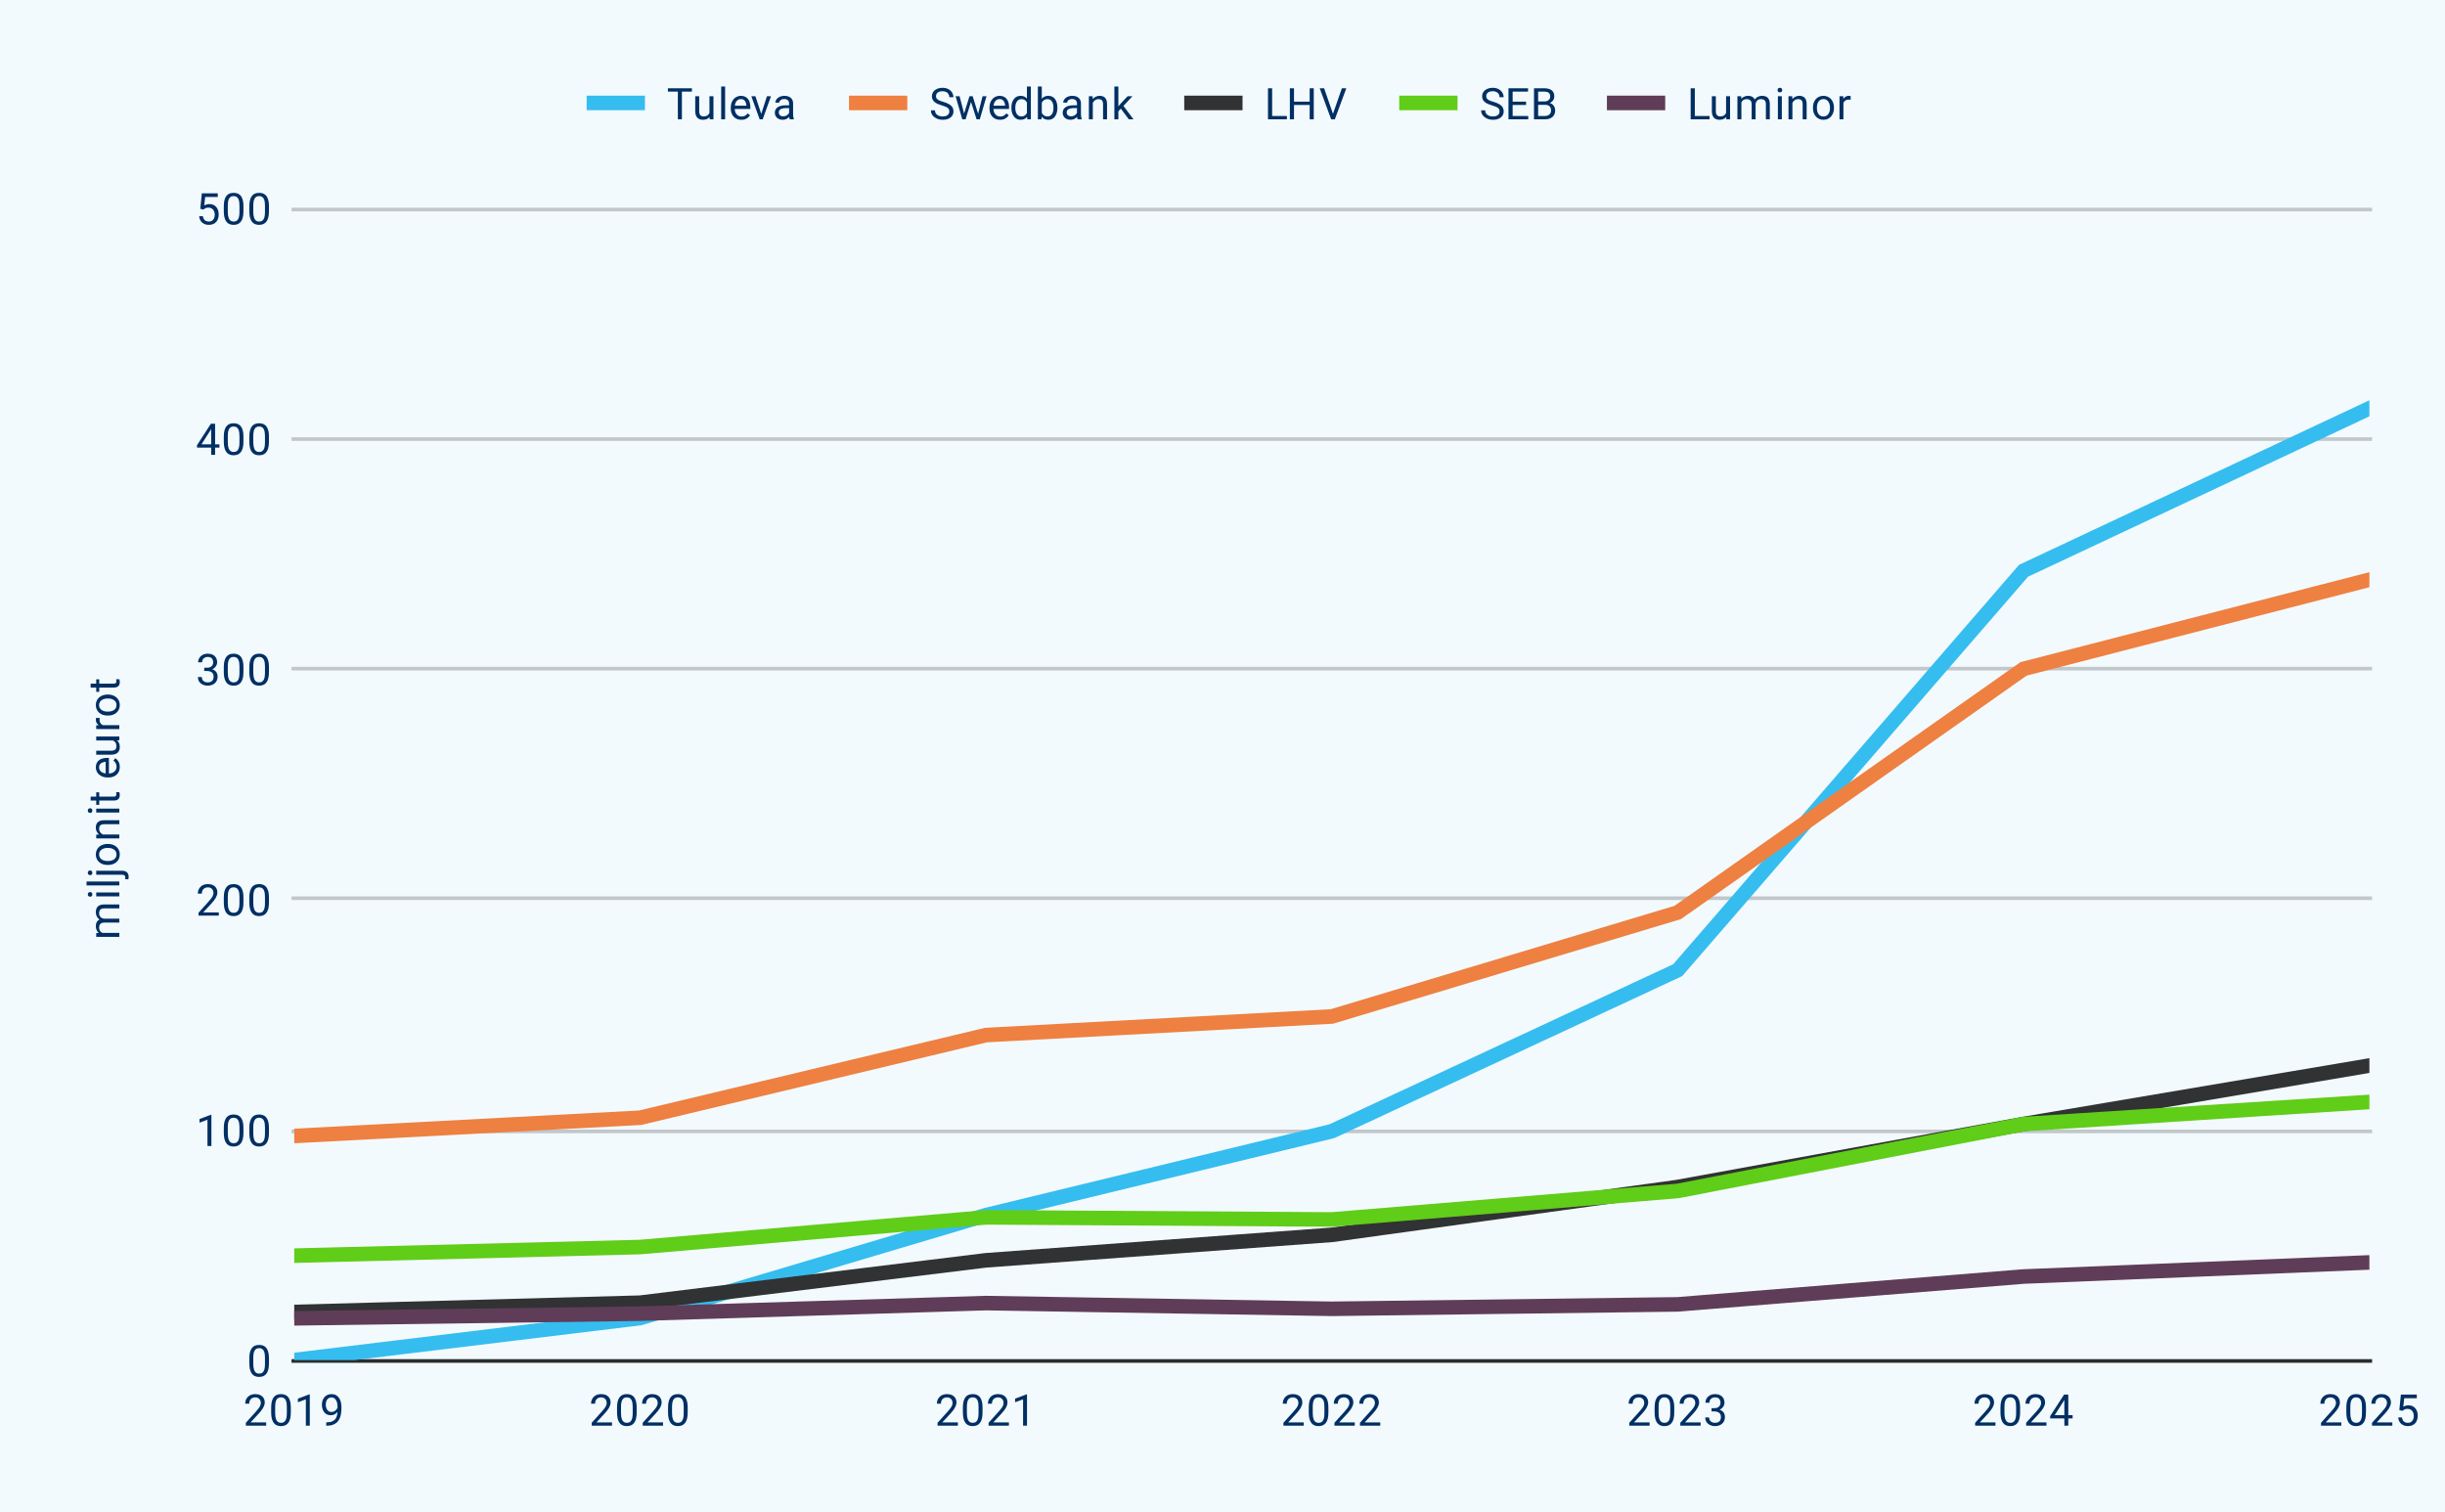 <?xml version="1.0" encoding="UTF-8"?> <svg xmlns:xlink="http://www.w3.org/1999/xlink" xmlns="http://www.w3.org/2000/svg" version="1.1" viewBox="0.0 0.0 671.0 415.0" fill="none" stroke="none" stroke-linecap="square" stroke-miterlimit="10" width="671" height="415"><path fill="#f3fafe" d="M0 0L671.0 0L671.0 415.0L0 415.0L0 0Z" fill-rule="nonzero"></path><path stroke="#2b2d2d" stroke-width="1.0" stroke-linecap="butt" d="M80.5 373.5L650.5 373.5" fill-rule="nonzero"></path><path stroke="#c1c7ca" stroke-width="1.0" stroke-linecap="butt" d="M80.5 310.5L650.5 310.5" fill-rule="nonzero"></path><path stroke="#c1c7ca" stroke-width="1.0" stroke-linecap="butt" d="M80.5 246.5L650.5 246.5" fill-rule="nonzero"></path><path stroke="#c1c7ca" stroke-width="1.0" stroke-linecap="butt" d="M80.5 183.5L650.5 183.5" fill-rule="nonzero"></path><path stroke="#c1c7ca" stroke-width="1.0" stroke-linecap="butt" d="M80.5 120.5L650.5 120.5" fill-rule="nonzero"></path><path stroke="#c1c7ca" stroke-width="1.0" stroke-linecap="butt" d="M80.5 57.5L650.5 57.5" fill-rule="nonzero"></path><clipPath id="id_0"><path d="M80.75 57.083L650.25 57.083L650.25 373.25L80.75 373.25L80.75 57.083Z" clip-rule="nonzero"></path></clipPath><path stroke="#35bdef" stroke-width="4.0" stroke-linecap="butt" clip-path="url(#id_0)" d="M80.75 373.25L175.667 361.721L270.583 333.473L365.5 310.444L460.417 266.251L555.333 156.642L650.25 112.049" fill-rule="nonzero"></path><path stroke="#ee8041" stroke-width="4.0" stroke-linecap="butt" clip-path="url(#id_0)" d="M80.75 311.754L175.667 306.747L270.583 284.062L365.5 278.958L460.417 250.417L555.333 183.566L650.25 159.088" fill-rule="nonzero"></path><path stroke="#313233" stroke-width="4.0" stroke-linecap="butt" clip-path="url(#id_0)" d="M80.75 360.051L175.667 357.505L270.583 345.873L365.5 338.884L460.417 325.757L555.333 308.467L650.25 292.421" fill-rule="nonzero"></path><path stroke="#60cd18" stroke-width="4.0" stroke-linecap="butt" clip-path="url(#id_0)" d="M80.75 344.595L175.667 342.232L270.583 334.084L365.5 334.662L460.417 326.845L555.333 308.491L650.25 302.414" fill-rule="nonzero"></path><path stroke="#5f3d58" stroke-width="4.0" stroke-linecap="butt" clip-path="url(#id_0)" d="M80.75 361.797L175.667 360.515L270.583 357.614L365.5 359.184L460.417 357.966L555.333 350.323L650.25 346.451" fill-rule="nonzero"></path><path fill="#000000" fill-opacity="0.0" clip-path="url(#id_0)" d="M83.75 373.25C83.75 374.907 82.407 376.25 80.75 376.25C79.093 376.25 77.75 374.907 77.75 373.25C77.75 371.593 79.093 370.25 80.75 370.25C82.407 370.25 83.75 371.593 83.75 373.25Z" fill-rule="nonzero"></path><path fill="#000000" fill-opacity="0.0" clip-path="url(#id_0)" d="M178.667 361.721C178.667 363.378 177.324 364.721 175.667 364.721C174.01 364.721 172.667 363.378 172.667 361.721C172.667 360.064 174.01 358.721 175.667 358.721C177.324 358.721 178.667 360.064 178.667 361.721Z" fill-rule="nonzero"></path><path fill="#000000" fill-opacity="0.0" clip-path="url(#id_0)" d="M273.583 333.473C273.583 335.13 272.24 336.473 270.583 336.473C268.926 336.473 267.583 335.13 267.583 333.473C267.583 331.816 268.926 330.473 270.583 330.473C272.24 330.473 273.583 331.816 273.583 333.473Z" fill-rule="nonzero"></path><path fill="#000000" fill-opacity="0.0" clip-path="url(#id_0)" d="M368.5 310.444C368.5 312.101 367.157 313.444 365.5 313.444C363.843 313.444 362.5 312.101 362.5 310.444C362.5 308.787 363.843 307.444 365.5 307.444C367.157 307.444 368.5 308.787 368.5 310.444Z" fill-rule="nonzero"></path><path fill="#000000" fill-opacity="0.0" clip-path="url(#id_0)" d="M463.417 266.251C463.417 267.908 462.074 269.251 460.417 269.251C458.76 269.251 457.417 267.908 457.417 266.251C457.417 264.594 458.76 263.251 460.417 263.251C462.074 263.251 463.417 264.594 463.417 266.251Z" fill-rule="nonzero"></path><path fill="#000000" fill-opacity="0.0" clip-path="url(#id_0)" d="M558.333 156.642C558.333 158.298 556.99 159.642 555.333 159.642C553.676 159.642 552.333 158.298 552.333 156.642C552.333 154.985 553.676 153.642 555.333 153.642C556.99 153.642 558.333 154.985 558.333 156.642Z" fill-rule="nonzero"></path><path fill="#000000" fill-opacity="0.0" clip-path="url(#id_0)" d="M653.25 112.049C653.25 113.706 651.907 115.049 650.25 115.049C648.593 115.049 647.25 113.706 647.25 112.049C647.25 110.392 648.593 109.049 650.25 109.049C651.907 109.049 653.25 110.392 653.25 112.049Z" fill-rule="nonzero"></path><path fill="#000000" fill-opacity="0.0" clip-path="url(#id_0)" d="M83.75 311.754C83.75 313.411 82.407 314.754 80.75 314.754C79.093 314.754 77.75 313.411 77.75 311.754C77.75 310.097 79.093 308.754 80.75 308.754C82.407 308.754 83.75 310.097 83.75 311.754Z" fill-rule="nonzero"></path><path fill="#000000" fill-opacity="0.0" clip-path="url(#id_0)" d="M178.667 306.747C178.667 308.404 177.324 309.747 175.667 309.747C174.01 309.747 172.667 308.404 172.667 306.747C172.667 305.09 174.01 303.747 175.667 303.747C177.324 303.747 178.667 305.09 178.667 306.747Z" fill-rule="nonzero"></path><path fill="#000000" fill-opacity="0.0" clip-path="url(#id_0)" d="M273.583 284.062C273.583 285.719 272.24 287.062 270.583 287.062C268.926 287.062 267.583 285.719 267.583 284.062C267.583 282.405 268.926 281.062 270.583 281.062C272.24 281.062 273.583 282.405 273.583 284.062Z" fill-rule="nonzero"></path><path fill="#000000" fill-opacity="0.0" clip-path="url(#id_0)" d="M368.5 278.958C368.5 280.615 367.157 281.958 365.5 281.958C363.843 281.958 362.5 280.615 362.5 278.958C362.5 277.301 363.843 275.958 365.5 275.958C367.157 275.958 368.5 277.301 368.5 278.958Z" fill-rule="nonzero"></path><path fill="#000000" fill-opacity="0.0" clip-path="url(#id_0)" d="M463.417 250.417C463.417 252.074 462.074 253.417 460.417 253.417C458.76 253.417 457.417 252.074 457.417 250.417C457.417 248.76 458.76 247.417 460.417 247.417C462.074 247.417 463.417 248.76 463.417 250.417Z" fill-rule="nonzero"></path><path fill="#000000" fill-opacity="0.0" clip-path="url(#id_0)" d="M558.333 183.566C558.333 185.222 556.99 186.566 555.333 186.566C553.676 186.566 552.333 185.222 552.333 183.566C552.333 181.909 553.676 180.566 555.333 180.566C556.99 180.566 558.333 181.909 558.333 183.566Z" fill-rule="nonzero"></path><path fill="#000000" fill-opacity="0.0" clip-path="url(#id_0)" d="M653.25 159.088C653.25 160.745 651.907 162.088 650.25 162.088C648.593 162.088 647.25 160.745 647.25 159.088C647.25 157.431 648.593 156.088 650.25 156.088C651.907 156.088 653.25 157.431 653.25 159.088Z" fill-rule="nonzero"></path><path fill="#000000" fill-opacity="0.0" clip-path="url(#id_0)" d="M83.75 360.051C83.75 361.708 82.407 363.051 80.75 363.051C79.093 363.051 77.75 361.708 77.75 360.051C77.75 358.395 79.093 357.051 80.75 357.051C82.407 357.051 83.75 358.395 83.75 360.051Z" fill-rule="nonzero"></path><path fill="#000000" fill-opacity="0.0" clip-path="url(#id_0)" d="M178.667 357.505C178.667 359.162 177.324 360.505 175.667 360.505C174.01 360.505 172.667 359.162 172.667 357.505C172.667 355.848 174.01 354.505 175.667 354.505C177.324 354.505 178.667 355.848 178.667 357.505Z" fill-rule="nonzero"></path><path fill="#000000" fill-opacity="0.0" clip-path="url(#id_0)" d="M273.583 345.873C273.583 347.53 272.24 348.873 270.583 348.873C268.926 348.873 267.583 347.53 267.583 345.873C267.583 344.216 268.926 342.873 270.583 342.873C272.24 342.873 273.583 344.216 273.583 345.873Z" fill-rule="nonzero"></path><path fill="#000000" fill-opacity="0.0" clip-path="url(#id_0)" d="M368.5 338.884C368.5 340.541 367.157 341.884 365.5 341.884C363.843 341.884 362.5 340.541 362.5 338.884C362.5 337.227 363.843 335.884 365.5 335.884C367.157 335.884 368.5 337.227 368.5 338.884Z" fill-rule="nonzero"></path><path fill="#000000" fill-opacity="0.0" clip-path="url(#id_0)" d="M463.417 325.757C463.417 327.414 462.074 328.757 460.417 328.757C458.76 328.757 457.417 327.414 457.417 325.757C457.417 324.1 458.76 322.757 460.417 322.757C462.074 322.757 463.417 324.1 463.417 325.757Z" fill-rule="nonzero"></path><path fill="#000000" fill-opacity="0.0" clip-path="url(#id_0)" d="M558.333 308.467C558.333 310.124 556.99 311.467 555.333 311.467C553.676 311.467 552.333 310.124 552.333 308.467C552.333 306.81 553.676 305.467 555.333 305.467C556.99 305.467 558.333 306.81 558.333 308.467Z" fill-rule="nonzero"></path><path fill="#000000" fill-opacity="0.0" clip-path="url(#id_0)" d="M653.25 292.421C653.25 294.078 651.907 295.421 650.25 295.421C648.593 295.421 647.25 294.078 647.25 292.421C647.25 290.765 648.593 289.421 650.25 289.421C651.907 289.421 653.25 290.765 653.25 292.421Z" fill-rule="nonzero"></path><path fill="#000000" fill-opacity="0.0" clip-path="url(#id_0)" d="M83.75 344.595C83.75 346.252 82.407 347.595 80.75 347.595C79.093 347.595 77.75 346.252 77.75 344.595C77.75 342.938 79.093 341.595 80.75 341.595C82.407 341.595 83.75 342.938 83.75 344.595Z" fill-rule="nonzero"></path><path fill="#000000" fill-opacity="0.0" clip-path="url(#id_0)" d="M178.667 342.232C178.667 343.889 177.324 345.232 175.667 345.232C174.01 345.232 172.667 343.889 172.667 342.232C172.667 340.575 174.01 339.232 175.667 339.232C177.324 339.232 178.667 340.575 178.667 342.232Z" fill-rule="nonzero"></path><path fill="#000000" fill-opacity="0.0" clip-path="url(#id_0)" d="M273.583 334.084C273.583 335.741 272.24 337.084 270.583 337.084C268.926 337.084 267.583 335.741 267.583 334.084C267.583 332.428 268.926 331.084 270.583 331.084C272.24 331.084 273.583 332.428 273.583 334.084Z" fill-rule="nonzero"></path><path fill="#000000" fill-opacity="0.0" clip-path="url(#id_0)" d="M368.5 334.662C368.5 336.319 367.157 337.662 365.5 337.662C363.843 337.662 362.5 336.319 362.5 334.662C362.5 333.005 363.843 331.662 365.5 331.662C367.157 331.662 368.5 333.005 368.5 334.662Z" fill-rule="nonzero"></path><path fill="#000000" fill-opacity="0.0" clip-path="url(#id_0)" d="M463.417 326.845C463.417 328.502 462.074 329.845 460.417 329.845C458.76 329.845 457.417 328.502 457.417 326.845C457.417 325.188 458.76 323.845 460.417 323.845C462.074 323.845 463.417 325.188 463.417 326.845Z" fill-rule="nonzero"></path><path fill="#000000" fill-opacity="0.0" clip-path="url(#id_0)" d="M558.333 308.491C558.333 310.148 556.99 311.491 555.333 311.491C553.676 311.491 552.333 310.148 552.333 308.491C552.333 306.834 553.676 305.491 555.333 305.491C556.99 305.491 558.333 306.834 558.333 308.491Z" fill-rule="nonzero"></path><path fill="#000000" fill-opacity="0.0" clip-path="url(#id_0)" d="M653.25 302.414C653.25 304.07 651.907 305.414 650.25 305.414C648.593 305.414 647.25 304.07 647.25 302.414C647.25 300.757 648.593 299.414 650.25 299.414C651.907 299.414 653.25 300.757 653.25 302.414Z" fill-rule="nonzero"></path><path fill="#000000" fill-opacity="0.0" clip-path="url(#id_0)" d="M83.75 361.797C83.75 363.454 82.407 364.797 80.75 364.797C79.093 364.797 77.75 363.454 77.75 361.797C77.75 360.14 79.093 358.797 80.75 358.797C82.407 358.797 83.75 360.14 83.75 361.797Z" fill-rule="nonzero"></path><path fill="#000000" fill-opacity="0.0" clip-path="url(#id_0)" d="M178.667 360.515C178.667 362.172 177.324 363.515 175.667 363.515C174.01 363.515 172.667 362.172 172.667 360.515C172.667 358.858 174.01 357.515 175.667 357.515C177.324 357.515 178.667 358.858 178.667 360.515Z" fill-rule="nonzero"></path><path fill="#000000" fill-opacity="0.0" clip-path="url(#id_0)" d="M273.583 357.614C273.583 359.271 272.24 360.614 270.583 360.614C268.926 360.614 267.583 359.271 267.583 357.614C267.583 355.957 268.926 354.614 270.583 354.614C272.24 354.614 273.583 355.957 273.583 357.614Z" fill-rule="nonzero"></path><path fill="#000000" fill-opacity="0.0" clip-path="url(#id_0)" d="M368.5 359.184C368.5 360.841 367.157 362.184 365.5 362.184C363.843 362.184 362.5 360.841 362.5 359.184C362.5 357.527 363.843 356.184 365.5 356.184C367.157 356.184 368.5 357.527 368.5 359.184Z" fill-rule="nonzero"></path><path fill="#000000" fill-opacity="0.0" clip-path="url(#id_0)" d="M463.417 357.966C463.417 359.623 462.074 360.966 460.417 360.966C458.76 360.966 457.417 359.623 457.417 357.966C457.417 356.31 458.76 354.966 460.417 354.966C462.074 354.966 463.417 356.31 463.417 357.966Z" fill-rule="nonzero"></path><path fill="#000000" fill-opacity="0.0" clip-path="url(#id_0)" d="M558.333 350.323C558.333 351.98 556.99 353.323 555.333 353.323C553.676 353.323 552.333 351.98 552.333 350.323C552.333 348.666 553.676 347.323 555.333 347.323C556.99 347.323 558.333 348.666 558.333 350.323Z" fill-rule="nonzero"></path><path fill="#000000" fill-opacity="0.0" clip-path="url(#id_0)" d="M653.25 346.451C653.25 348.108 651.907 349.451 650.25 349.451C648.593 349.451 647.25 348.108 647.25 346.451C647.25 344.794 648.593 343.451 650.25 343.451C651.907 343.451 653.25 344.794 653.25 346.451Z" fill-rule="nonzero"></path><path fill="#002f63" d="M27.672 256.01L32.75 256.01L32.75 257.104L26.406 257.104L26.406 256.073L27.672 256.01ZM29.344 256.229L29.328 256.745Q28.672 256.729 28.125 256.573Q27.562 256.401 27.156 256.089Q26.75 255.76 26.531 255.276Q26.297 254.792 26.297 254.167Q26.297 253.714 26.422 253.339Q26.547 252.964 26.812 252.698Q27.078 252.417 27.5 252.276Q27.922 252.12 28.531 252.12L32.75 252.12L32.75 253.198L28.578 253.198Q28.078 253.198 27.781 253.37Q27.484 253.526 27.344 253.839Q27.203 254.135 27.203 254.557Q27.203 255.026 27.375 255.354Q27.547 255.682 27.844 255.87Q28.141 256.057 28.531 256.151Q28.906 256.229 29.344 256.229ZM28.734 252.12L28.969 252.854Q28.438 252.854 27.969 252.682Q27.484 252.51 27.109 252.198Q26.734 251.87 26.516 251.401Q26.297 250.932 26.297 250.339Q26.297 249.823 26.438 249.432Q26.562 249.026 26.844 248.76Q27.125 248.495 27.562 248.354Q27.984 248.214 28.578 248.214L32.75 248.214L32.75 249.292L28.578 249.292Q28.031 249.292 27.75 249.464Q27.453 249.635 27.328 249.932Q27.203 250.229 27.203 250.651Q27.203 251.01 27.328 251.292Q27.453 251.557 27.672 251.745Q27.875 251.932 28.156 252.026Q28.438 252.12 28.734 252.12ZM26.406 244.917L32.75 244.917L32.75 245.995L26.406 245.995L26.406 244.917ZM24.734 246.089Q24.469 246.089 24.281 245.932Q24.094 245.76 24.094 245.448Q24.094 245.135 24.281 244.979Q24.469 244.807 24.734 244.807Q24.984 244.807 25.172 244.979Q25.344 245.135 25.344 245.448Q25.344 245.76 25.172 245.932Q24.984 246.089 24.734 246.089ZM23.75 241.917L32.75 241.917L32.75 242.995L23.75 242.995L23.75 241.917ZM26.406 240.057L26.406 238.964L33.5 238.964Q34.094 238.964 34.484 239.151Q34.891 239.339 35.094 239.714Q35.312 240.073 35.312 240.635Q35.312 240.776 35.281 240.964Q35.25 241.167 35.219 241.307L34.344 241.292Q34.359 241.182 34.375 241.042Q34.391 240.901 34.391 240.792Q34.391 240.557 34.297 240.401Q34.219 240.229 34.016 240.151Q33.828 240.057 33.5 240.057L26.406 240.057ZM24.734 240.167Q24.469 240.167 24.281 240.01Q24.094 239.839 24.094 239.526Q24.094 239.214 24.281 239.057Q24.469 238.885 24.734 238.885Q24.984 238.885 25.172 239.057Q25.344 239.214 25.344 239.526Q25.344 239.839 25.172 240.01Q24.984 240.167 24.734 240.167ZM29.656 237.37L29.516 237.37Q28.828 237.37 28.25 237.182Q27.656 236.979 27.219 236.604Q26.781 236.229 26.547 235.698Q26.297 235.167 26.297 234.495Q26.297 233.839 26.547 233.307Q26.781 232.76 27.219 232.385Q27.656 232.01 28.25 231.807Q28.828 231.604 29.516 231.604L29.656 231.604Q30.328 231.604 30.922 231.807Q31.5 232.01 31.938 232.385Q32.375 232.76 32.625 233.292Q32.875 233.823 32.875 234.495Q32.875 235.151 32.625 235.698Q32.375 236.229 31.938 236.604Q31.5 236.979 30.922 237.182Q30.328 237.37 29.656 237.37ZM29.516 236.292L29.656 236.292Q30.125 236.292 30.547 236.182Q30.969 236.073 31.297 235.854Q31.609 235.62 31.797 235.276Q31.969 234.932 31.969 234.495Q31.969 234.042 31.797 233.714Q31.609 233.37 31.297 233.151Q30.969 232.917 30.547 232.807Q30.125 232.698 29.656 232.698L29.516 232.698Q29.047 232.698 28.625 232.807Q28.203 232.917 27.891 233.151Q27.562 233.37 27.375 233.714Q27.188 234.042 27.188 234.495Q27.188 234.948 27.375 235.292Q27.562 235.62 27.891 235.854Q28.203 236.073 28.625 236.182Q29.047 236.292 29.516 236.292ZM27.766 229.01L32.75 229.01L32.75 230.089L26.406 230.089L26.406 229.057L27.766 229.01ZM29.344 229.26L29.328 229.714Q28.672 229.714 28.125 229.526Q27.562 229.339 27.156 228.995Q26.75 228.651 26.531 228.182Q26.297 227.714 26.297 227.135Q26.297 226.667 26.422 226.292Q26.547 225.917 26.828 225.651Q27.094 225.385 27.531 225.245Q27.969 225.104 28.594 225.104L32.75 225.104L32.75 226.198L28.578 226.198Q28.078 226.198 27.781 226.339Q27.484 226.479 27.344 226.76Q27.203 227.042 27.203 227.464Q27.203 227.87 27.375 228.198Q27.547 228.526 27.844 228.76Q28.141 228.995 28.531 229.135Q28.906 229.26 29.344 229.26ZM26.406 221.917L32.75 221.917L32.75 222.995L26.406 222.995L26.406 221.917ZM24.734 223.089Q24.469 223.089 24.281 222.932Q24.094 222.76 24.094 222.448Q24.094 222.135 24.281 221.979Q24.469 221.807 24.734 221.807Q24.984 221.807 25.172 221.979Q25.344 222.135 25.344 222.448Q25.344 222.76 25.172 222.932Q24.984 223.089 24.734 223.089ZM26.406 217.432L27.234 217.432L27.234 220.87L26.406 220.87L26.406 217.432ZM24.875 219.698L24.875 218.62L31.172 218.62Q31.5 218.62 31.672 218.526Q31.828 218.417 31.891 218.26Q31.938 218.104 31.938 217.917Q31.938 217.792 31.906 217.651Q31.875 217.495 31.859 217.417L32.75 217.401Q32.797 217.542 32.828 217.745Q32.875 217.948 32.875 218.245Q32.875 218.635 32.719 218.979Q32.547 219.307 32.188 219.51Q31.812 219.698 31.172 219.698L24.875 219.698ZM32.875 210.464Q32.875 211.12 32.656 211.667Q32.422 212.198 32.016 212.589Q31.594 212.964 31.031 213.167Q30.469 213.37 29.797 213.37L29.562 213.37Q28.781 213.37 28.172 213.151Q27.562 212.917 27.141 212.526Q26.719 212.135 26.516 211.635Q26.297 211.135 26.297 210.604Q26.297 209.917 26.531 209.432Q26.766 208.932 27.188 208.62Q27.594 208.292 28.172 208.151Q28.734 207.995 29.391 207.995L29.891 207.995L29.891 212.729L29.0 212.729L29.0 209.073L28.922 209.073Q28.5 209.104 28.109 209.26Q27.703 209.401 27.453 209.729Q27.188 210.042 27.188 210.604Q27.188 210.964 27.344 211.276Q27.5 211.589 27.812 211.823Q28.109 212.042 28.547 212.167Q28.984 212.276 29.562 212.276L29.797 212.276Q30.25 212.276 30.656 212.151Q31.047 212.026 31.344 211.792Q31.641 211.542 31.812 211.198Q31.984 210.839 31.984 210.401Q31.984 209.823 31.75 209.432Q31.516 209.026 31.125 208.729L31.641 208.073Q31.953 208.276 32.234 208.604Q32.516 208.917 32.703 209.385Q32.875 209.839 32.875 210.464ZM31.281 203.214L26.406 203.214L26.406 202.12L32.75 202.12L32.75 203.151L31.281 203.214ZM29.953 203.01L29.938 202.557Q30.562 202.557 31.109 202.698Q31.641 202.823 32.031 203.12Q32.422 203.401 32.656 203.885Q32.875 204.354 32.875 205.026Q32.875 205.495 32.734 205.885Q32.594 206.26 32.312 206.542Q32.031 206.807 31.578 206.964Q31.125 207.12 30.5 207.12L26.406 207.12L26.406 206.026L30.516 206.026Q30.938 206.026 31.219 205.932Q31.5 205.839 31.656 205.667Q31.812 205.495 31.891 205.292Q31.953 205.089 31.953 204.87Q31.953 204.167 31.688 203.776Q31.406 203.37 30.953 203.198Q30.5 203.01 29.953 203.01ZM27.406 199.01L32.75 199.01L32.75 200.089L26.406 200.089L26.406 199.042L27.406 199.01ZM26.375 197.026L27.375 197.026Q27.359 197.167 27.344 197.292Q27.328 197.401 27.328 197.557Q27.328 197.932 27.453 198.229Q27.562 198.51 27.781 198.714Q27.984 198.901 28.281 199.026Q28.578 199.135 28.922 199.167L29.094 199.479Q28.516 199.479 28.016 199.37Q27.516 199.245 27.125 199.01Q26.734 198.76 26.516 198.401Q26.297 198.026 26.297 197.51Q26.297 197.385 26.328 197.245Q26.344 197.089 26.375 197.026ZM29.656 196.37L29.516 196.37Q28.828 196.37 28.25 196.182Q27.656 195.979 27.219 195.604Q26.781 195.229 26.547 194.698Q26.297 194.167 26.297 193.495Q26.297 192.839 26.547 192.307Q26.781 191.76 27.219 191.385Q27.656 191.01 28.25 190.807Q28.828 190.604 29.516 190.604L29.656 190.604Q30.328 190.604 30.922 190.807Q31.5 191.01 31.938 191.385Q32.375 191.76 32.625 192.292Q32.875 192.823 32.875 193.495Q32.875 194.151 32.625 194.698Q32.375 195.229 31.938 195.604Q31.5 195.979 30.922 196.182Q30.328 196.37 29.656 196.37ZM29.516 195.292L29.656 195.292Q30.125 195.292 30.547 195.182Q30.969 195.073 31.297 194.854Q31.609 194.62 31.797 194.276Q31.969 193.932 31.969 193.495Q31.969 193.042 31.797 192.714Q31.609 192.37 31.297 192.151Q30.969 191.917 30.547 191.807Q30.125 191.698 29.656 191.698L29.516 191.698Q29.047 191.698 28.625 191.807Q28.203 191.917 27.891 192.151Q27.562 192.37 27.375 192.714Q27.188 193.042 27.188 193.495Q27.188 193.948 27.375 194.292Q27.562 194.62 27.891 194.854Q28.203 195.073 28.625 195.182Q29.047 195.292 29.516 195.292ZM26.406 186.432L27.234 186.432L27.234 189.87L26.406 189.87L26.406 186.432ZM24.875 188.698L24.875 187.62L31.172 187.62Q31.5 187.62 31.672 187.526Q31.828 187.417 31.891 187.26Q31.938 187.104 31.938 186.917Q31.938 186.792 31.906 186.651Q31.875 186.495 31.859 186.417L32.75 186.401Q32.797 186.542 32.828 186.745Q32.875 186.948 32.875 187.245Q32.875 187.635 32.719 187.979Q32.547 188.307 32.188 188.51Q31.812 188.698 31.172 188.698L24.875 188.698Z" fill-rule="nonzero"></path><path fill="#002f63" d="M73.812 372.797L73.812 374.109Q73.812 375.156 73.625 375.875Q73.438 376.594 73.078 377.031Q72.734 377.469 72.234 377.672Q71.75 377.875 71.125 377.875Q70.641 377.875 70.219 377.75Q69.797 377.625 69.469 377.359Q69.141 377.078 68.906 376.641Q68.672 376.203 68.547 375.578Q68.422 374.938 68.422 374.109L68.422 372.797Q68.422 371.75 68.609 371.047Q68.812 370.344 69.156 369.906Q69.516 369.469 70.0 369.281Q70.5 369.094 71.109 369.094Q71.609 369.094 72.031 369.219Q72.453 369.344 72.781 369.609Q73.109 369.859 73.328 370.297Q73.562 370.719 73.688 371.344Q73.812 371.969 73.812 372.797ZM72.719 374.281L72.719 372.625Q72.719 372.047 72.656 371.609Q72.594 371.172 72.453 370.859Q72.328 370.547 72.125 370.359Q71.938 370.172 71.688 370.078Q71.438 369.984 71.109 369.984Q70.734 369.984 70.422 370.125Q70.125 370.266 69.922 370.578Q69.719 370.891 69.609 371.406Q69.516 371.906 69.516 372.625L69.516 374.281Q69.516 374.859 69.578 375.297Q69.656 375.734 69.781 376.062Q69.922 376.375 70.109 376.578Q70.312 376.781 70.562 376.875Q70.812 376.969 71.125 376.969Q71.531 376.969 71.828 376.828Q72.125 376.672 72.328 376.344Q72.531 376.016 72.625 375.516Q72.719 375.0 72.719 374.281Z" fill-rule="nonzero"></path><path fill="#002f63" d="M58.016 305.939L58.016 314.517L56.938 314.517L56.938 307.298L54.75 308.095L54.75 307.11L57.859 305.939L58.016 305.939ZM66.812 309.564L66.812 310.876Q66.812 311.923 66.625 312.642Q66.438 313.36 66.078 313.798Q65.734 314.235 65.234 314.439Q64.75 314.642 64.125 314.642Q63.641 314.642 63.219 314.517Q62.797 314.392 62.469 314.126Q62.141 313.845 61.906 313.407Q61.672 312.97 61.547 312.345Q61.422 311.704 61.422 310.876L61.422 309.564Q61.422 308.517 61.609 307.814Q61.812 307.11 62.156 306.673Q62.516 306.235 63.0 306.048Q63.5 305.86 64.109 305.86Q64.609 305.86 65.031 305.985Q65.453 306.11 65.781 306.376Q66.109 306.626 66.328 307.064Q66.562 307.485 66.688 308.11Q66.812 308.735 66.812 309.564ZM65.719 311.048L65.719 309.392Q65.719 308.814 65.656 308.376Q65.594 307.939 65.453 307.626Q65.328 307.314 65.125 307.126Q64.938 306.939 64.688 306.845Q64.438 306.751 64.109 306.751Q63.734 306.751 63.422 306.892Q63.125 307.032 62.922 307.345Q62.719 307.657 62.609 308.173Q62.516 308.673 62.516 309.392L62.516 311.048Q62.516 311.626 62.578 312.064Q62.656 312.501 62.781 312.829Q62.922 313.142 63.109 313.345Q63.312 313.548 63.562 313.642Q63.812 313.735 64.125 313.735Q64.531 313.735 64.828 313.595Q65.125 313.439 65.328 313.11Q65.531 312.782 65.625 312.282Q65.719 311.767 65.719 311.048ZM73.812 309.564L73.812 310.876Q73.812 311.923 73.625 312.642Q73.438 313.36 73.078 313.798Q72.734 314.235 72.234 314.439Q71.75 314.642 71.125 314.642Q70.641 314.642 70.219 314.517Q69.797 314.392 69.469 314.126Q69.141 313.845 68.906 313.407Q68.672 312.97 68.547 312.345Q68.422 311.704 68.422 310.876L68.422 309.564Q68.422 308.517 68.609 307.814Q68.812 307.11 69.156 306.673Q69.516 306.235 70.0 306.048Q70.5 305.86 71.109 305.86Q71.609 305.86 72.031 305.985Q72.453 306.11 72.781 306.376Q73.109 306.626 73.328 307.064Q73.562 307.485 73.688 308.11Q73.812 308.735 73.812 309.564ZM72.719 311.048L72.719 309.392Q72.719 308.814 72.656 308.376Q72.594 307.939 72.453 307.626Q72.328 307.314 72.125 307.126Q71.938 306.939 71.688 306.845Q71.438 306.751 71.109 306.751Q70.734 306.751 70.422 306.892Q70.125 307.032 69.922 307.345Q69.719 307.657 69.609 308.173Q69.516 308.673 69.516 309.392L69.516 311.048Q69.516 311.626 69.578 312.064Q69.656 312.501 69.781 312.829Q69.922 313.142 70.109 313.345Q70.312 313.548 70.562 313.642Q70.812 313.735 71.125 313.735Q71.531 313.735 71.828 313.595Q72.125 313.439 72.328 313.11Q72.531 312.782 72.625 312.282Q72.719 311.767 72.719 311.048Z" fill-rule="nonzero"></path><path fill="#002f63" d="M60.047 250.393L60.047 251.283L54.469 251.283L54.469 250.502L57.266 247.393Q57.781 246.815 58.062 246.424Q58.344 246.018 58.453 245.705Q58.578 245.377 58.578 245.049Q58.578 244.627 58.406 244.283Q58.234 243.94 57.891 243.736Q57.562 243.518 57.078 243.518Q56.516 243.518 56.141 243.752Q55.766 243.971 55.578 244.361Q55.391 244.752 55.391 245.252L54.297 245.252Q54.297 244.533 54.609 243.94Q54.938 243.346 55.547 242.986Q56.172 242.627 57.078 242.627Q57.891 242.627 58.469 242.924Q59.047 243.205 59.344 243.721Q59.656 244.221 59.656 244.908Q59.656 245.283 59.531 245.674Q59.406 246.049 59.188 246.44Q58.969 246.815 58.672 247.19Q58.391 247.549 58.062 247.908L55.766 250.393L60.047 250.393ZM66.812 246.33L66.812 247.643Q66.812 248.69 66.625 249.408Q66.438 250.127 66.078 250.565Q65.734 251.002 65.234 251.205Q64.75 251.408 64.125 251.408Q63.641 251.408 63.219 251.283Q62.797 251.158 62.469 250.893Q62.141 250.611 61.906 250.174Q61.672 249.736 61.547 249.111Q61.422 248.471 61.422 247.643L61.422 246.33Q61.422 245.283 61.609 244.58Q61.812 243.877 62.156 243.44Q62.516 243.002 63.0 242.815Q63.5 242.627 64.109 242.627Q64.609 242.627 65.031 242.752Q65.453 242.877 65.781 243.143Q66.109 243.393 66.328 243.83Q66.562 244.252 66.688 244.877Q66.812 245.502 66.812 246.33ZM65.719 247.815L65.719 246.158Q65.719 245.58 65.656 245.143Q65.594 244.705 65.453 244.393Q65.328 244.08 65.125 243.893Q64.938 243.705 64.688 243.611Q64.438 243.518 64.109 243.518Q63.734 243.518 63.422 243.658Q63.125 243.799 62.922 244.111Q62.719 244.424 62.609 244.94Q62.516 245.44 62.516 246.158L62.516 247.815Q62.516 248.393 62.578 248.83Q62.656 249.268 62.781 249.596Q62.922 249.908 63.109 250.111Q63.312 250.315 63.562 250.408Q63.812 250.502 64.125 250.502Q64.531 250.502 64.828 250.361Q65.125 250.205 65.328 249.877Q65.531 249.549 65.625 249.049Q65.719 248.533 65.719 247.815ZM73.812 246.33L73.812 247.643Q73.812 248.69 73.625 249.408Q73.438 250.127 73.078 250.565Q72.734 251.002 72.234 251.205Q71.75 251.408 71.125 251.408Q70.641 251.408 70.219 251.283Q69.797 251.158 69.469 250.893Q69.141 250.611 68.906 250.174Q68.672 249.736 68.547 249.111Q68.422 248.471 68.422 247.643L68.422 246.33Q68.422 245.283 68.609 244.58Q68.812 243.877 69.156 243.44Q69.516 243.002 70.0 242.815Q70.5 242.627 71.109 242.627Q71.609 242.627 72.031 242.752Q72.453 242.877 72.781 243.143Q73.109 243.393 73.328 243.83Q73.562 244.252 73.688 244.877Q73.812 245.502 73.812 246.33ZM72.719 247.815L72.719 246.158Q72.719 245.58 72.656 245.143Q72.594 244.705 72.453 244.393Q72.328 244.08 72.125 243.893Q71.938 243.705 71.688 243.611Q71.438 243.518 71.109 243.518Q70.734 243.518 70.422 243.658Q70.125 243.799 69.922 244.111Q69.719 244.424 69.609 244.94Q69.516 245.44 69.516 246.158L69.516 247.815Q69.516 248.393 69.578 248.83Q69.656 249.268 69.781 249.596Q69.922 249.908 70.109 250.111Q70.312 250.315 70.562 250.408Q70.812 250.502 71.125 250.502Q71.531 250.502 71.828 250.361Q72.125 250.205 72.328 249.877Q72.531 249.549 72.625 249.049Q72.719 248.533 72.719 247.815Z" fill-rule="nonzero"></path><path fill="#002f63" d="M56.047 183.253L56.812 183.253Q57.391 183.253 57.75 183.066Q58.125 182.863 58.312 182.534Q58.5 182.206 58.5 181.784Q58.5 181.3 58.328 180.972Q58.172 180.628 57.844 180.456Q57.516 180.284 57.016 180.284Q56.547 180.284 56.203 180.472Q55.859 180.644 55.656 180.972Q55.469 181.3 55.469 181.753L54.375 181.753Q54.375 181.097 54.703 180.566Q55.031 180.034 55.625 179.722Q56.219 179.394 57.016 179.394Q57.781 179.394 58.359 179.675Q58.938 179.941 59.266 180.488Q59.594 181.019 59.594 181.816Q59.594 182.144 59.438 182.503Q59.281 182.863 58.969 183.191Q58.656 183.503 58.156 183.706Q57.672 183.909 56.969 183.909L56.047 183.909L56.047 183.253ZM56.047 184.144L56.047 183.488L56.969 183.488Q57.781 183.488 58.312 183.691Q58.844 183.878 59.156 184.206Q59.469 184.519 59.594 184.909Q59.719 185.284 59.719 185.675Q59.719 186.269 59.516 186.738Q59.312 187.191 58.938 187.519Q58.578 187.831 58.078 188.003Q57.594 188.175 57.016 188.175Q56.453 188.175 55.969 188.019Q55.484 187.847 55.109 187.55Q54.734 187.253 54.516 186.816Q54.312 186.363 54.312 185.8L55.391 185.8Q55.391 186.238 55.578 186.581Q55.781 186.909 56.141 187.097Q56.516 187.269 57.016 187.269Q57.516 187.269 57.875 187.097Q58.234 186.925 58.422 186.581Q58.625 186.222 58.625 185.691Q58.625 185.159 58.406 184.816Q58.188 184.472 57.766 184.316Q57.359 184.144 56.812 184.144L56.047 184.144ZM66.812 183.097L66.812 184.409Q66.812 185.456 66.625 186.175Q66.438 186.894 66.078 187.331Q65.734 187.769 65.234 187.972Q64.75 188.175 64.125 188.175Q63.641 188.175 63.219 188.05Q62.797 187.925 62.469 187.659Q62.141 187.378 61.906 186.941Q61.672 186.503 61.547 185.878Q61.422 185.238 61.422 184.409L61.422 183.097Q61.422 182.05 61.609 181.347Q61.812 180.644 62.156 180.206Q62.516 179.769 63.0 179.581Q63.5 179.394 64.109 179.394Q64.609 179.394 65.031 179.519Q65.453 179.644 65.781 179.909Q66.109 180.159 66.328 180.597Q66.562 181.019 66.688 181.644Q66.812 182.269 66.812 183.097ZM65.719 184.581L65.719 182.925Q65.719 182.347 65.656 181.909Q65.594 181.472 65.453 181.159Q65.328 180.847 65.125 180.659Q64.938 180.472 64.688 180.378Q64.438 180.284 64.109 180.284Q63.734 180.284 63.422 180.425Q63.125 180.566 62.922 180.878Q62.719 181.191 62.609 181.706Q62.516 182.206 62.516 182.925L62.516 184.581Q62.516 185.159 62.578 185.597Q62.656 186.034 62.781 186.363Q62.922 186.675 63.109 186.878Q63.312 187.081 63.562 187.175Q63.812 187.269 64.125 187.269Q64.531 187.269 64.828 187.128Q65.125 186.972 65.328 186.644Q65.531 186.316 65.625 185.816Q65.719 185.3 65.719 184.581ZM73.812 183.097L73.812 184.409Q73.812 185.456 73.625 186.175Q73.438 186.894 73.078 187.331Q72.734 187.769 72.234 187.972Q71.75 188.175 71.125 188.175Q70.641 188.175 70.219 188.05Q69.797 187.925 69.469 187.659Q69.141 187.378 68.906 186.941Q68.672 186.503 68.547 185.878Q68.422 185.238 68.422 184.409L68.422 183.097Q68.422 182.05 68.609 181.347Q68.812 180.644 69.156 180.206Q69.516 179.769 70.0 179.581Q70.5 179.394 71.109 179.394Q71.609 179.394 72.031 179.519Q72.453 179.644 72.781 179.909Q73.109 180.159 73.328 180.597Q73.562 181.019 73.688 181.644Q73.812 182.269 73.812 183.097ZM72.719 184.581L72.719 182.925Q72.719 182.347 72.656 181.909Q72.594 181.472 72.453 181.159Q72.328 180.847 72.125 180.659Q71.938 180.472 71.688 180.378Q71.438 180.284 71.109 180.284Q70.734 180.284 70.422 180.425Q70.125 180.566 69.922 180.878Q69.719 181.191 69.609 181.706Q69.516 182.206 69.516 182.925L69.516 184.581Q69.516 185.159 69.578 185.597Q69.656 186.034 69.781 186.363Q69.922 186.675 70.109 186.878Q70.312 187.081 70.562 187.175Q70.812 187.269 71.125 187.269Q71.531 187.269 71.828 187.128Q72.125 186.972 72.328 186.644Q72.531 186.316 72.625 185.816Q72.719 185.3 72.719 184.581Z" fill-rule="nonzero"></path><path fill="#002f63" d="M60.219 121.942L60.219 122.832L54.062 122.832L54.062 122.192L57.875 116.285L58.766 116.285L57.812 117.989L55.297 121.942L60.219 121.942ZM59.031 116.285L59.031 124.817L57.953 124.817L57.953 116.285L59.031 116.285ZM66.812 119.864L66.812 121.176Q66.812 122.223 66.625 122.942Q66.438 123.66 66.078 124.098Q65.734 124.535 65.234 124.739Q64.75 124.942 64.125 124.942Q63.641 124.942 63.219 124.817Q62.797 124.692 62.469 124.426Q62.141 124.145 61.906 123.707Q61.672 123.27 61.547 122.645Q61.422 122.004 61.422 121.176L61.422 119.864Q61.422 118.817 61.609 118.114Q61.812 117.41 62.156 116.973Q62.516 116.535 63.0 116.348Q63.5 116.16 64.109 116.16Q64.609 116.16 65.031 116.285Q65.453 116.41 65.781 116.676Q66.109 116.926 66.328 117.364Q66.562 117.785 66.688 118.41Q66.812 119.035 66.812 119.864ZM65.719 121.348L65.719 119.692Q65.719 119.114 65.656 118.676Q65.594 118.239 65.453 117.926Q65.328 117.614 65.125 117.426Q64.938 117.239 64.688 117.145Q64.438 117.051 64.109 117.051Q63.734 117.051 63.422 117.192Q63.125 117.332 62.922 117.645Q62.719 117.957 62.609 118.473Q62.516 118.973 62.516 119.692L62.516 121.348Q62.516 121.926 62.578 122.364Q62.656 122.801 62.781 123.129Q62.922 123.442 63.109 123.645Q63.312 123.848 63.562 123.942Q63.812 124.035 64.125 124.035Q64.531 124.035 64.828 123.895Q65.125 123.739 65.328 123.41Q65.531 123.082 65.625 122.582Q65.719 122.067 65.719 121.348ZM73.812 119.864L73.812 121.176Q73.812 122.223 73.625 122.942Q73.438 123.66 73.078 124.098Q72.734 124.535 72.234 124.739Q71.75 124.942 71.125 124.942Q70.641 124.942 70.219 124.817Q69.797 124.692 69.469 124.426Q69.141 124.145 68.906 123.707Q68.672 123.27 68.547 122.645Q68.422 122.004 68.422 121.176L68.422 119.864Q68.422 118.817 68.609 118.114Q68.812 117.41 69.156 116.973Q69.516 116.535 70.0 116.348Q70.5 116.16 71.109 116.16Q71.609 116.16 72.031 116.285Q72.453 116.41 72.781 116.676Q73.109 116.926 73.328 117.364Q73.562 117.785 73.688 118.41Q73.812 119.035 73.812 119.864ZM72.719 121.348L72.719 119.692Q72.719 119.114 72.656 118.676Q72.594 118.239 72.453 117.926Q72.328 117.614 72.125 117.426Q71.938 117.239 71.688 117.145Q71.438 117.051 71.109 117.051Q70.734 117.051 70.422 117.192Q70.125 117.332 69.922 117.645Q69.719 117.957 69.609 118.473Q69.516 118.973 69.516 119.692L69.516 121.348Q69.516 121.926 69.578 122.364Q69.656 122.801 69.781 123.129Q69.922 123.442 70.109 123.645Q70.312 123.848 70.562 123.942Q70.812 124.035 71.125 124.035Q71.531 124.035 71.828 123.895Q72.125 123.739 72.328 123.41Q72.531 123.082 72.625 122.582Q72.719 122.067 72.719 121.348Z" fill-rule="nonzero"></path><path fill="#002f63" d="M55.828 57.521L54.969 57.302L55.391 53.052L59.766 53.052L59.766 54.052L56.312 54.052L56.047 56.38Q56.281 56.24 56.641 56.13Q57.016 56.005 57.484 56.005Q58.062 56.005 58.531 56.208Q59.0 56.411 59.328 56.786Q59.672 57.161 59.844 57.693Q60.016 58.208 60.016 58.865Q60.016 59.474 59.844 59.99Q59.688 60.505 59.344 60.896Q59.016 61.271 58.5 61.49Q58.0 61.708 57.312 61.708Q56.797 61.708 56.344 61.568Q55.891 61.411 55.516 61.115Q55.156 60.818 54.938 60.38Q54.719 59.943 54.656 59.333L55.688 59.333Q55.75 59.818 55.953 60.146Q56.172 60.474 56.516 60.646Q56.859 60.802 57.312 60.802Q57.703 60.802 58.0 60.677Q58.297 60.536 58.5 60.286Q58.719 60.036 58.828 59.677Q58.938 59.318 58.938 58.88Q58.938 58.474 58.812 58.13Q58.703 57.786 58.484 57.536Q58.266 57.271 57.953 57.13Q57.641 56.974 57.219 56.974Q56.688 56.974 56.406 57.13Q56.125 57.271 55.828 57.521ZM66.812 56.63L66.812 57.943Q66.812 58.99 66.625 59.708Q66.438 60.427 66.078 60.865Q65.734 61.302 65.234 61.505Q64.75 61.708 64.125 61.708Q63.641 61.708 63.219 61.583Q62.797 61.458 62.469 61.193Q62.141 60.911 61.906 60.474Q61.672 60.036 61.547 59.411Q61.422 58.771 61.422 57.943L61.422 56.63Q61.422 55.583 61.609 54.88Q61.812 54.177 62.156 53.74Q62.516 53.302 63.0 53.115Q63.5 52.927 64.109 52.927Q64.609 52.927 65.031 53.052Q65.453 53.177 65.781 53.443Q66.109 53.693 66.328 54.13Q66.562 54.552 66.688 55.177Q66.812 55.802 66.812 56.63ZM65.719 58.115L65.719 56.458Q65.719 55.88 65.656 55.443Q65.594 55.005 65.453 54.693Q65.328 54.38 65.125 54.193Q64.938 54.005 64.688 53.911Q64.438 53.818 64.109 53.818Q63.734 53.818 63.422 53.958Q63.125 54.099 62.922 54.411Q62.719 54.724 62.609 55.24Q62.516 55.74 62.516 56.458L62.516 58.115Q62.516 58.693 62.578 59.13Q62.656 59.568 62.781 59.896Q62.922 60.208 63.109 60.411Q63.312 60.615 63.562 60.708Q63.812 60.802 64.125 60.802Q64.531 60.802 64.828 60.661Q65.125 60.505 65.328 60.177Q65.531 59.849 65.625 59.349Q65.719 58.833 65.719 58.115ZM73.812 56.63L73.812 57.943Q73.812 58.99 73.625 59.708Q73.438 60.427 73.078 60.865Q72.734 61.302 72.234 61.505Q71.75 61.708 71.125 61.708Q70.641 61.708 70.219 61.583Q69.797 61.458 69.469 61.193Q69.141 60.911 68.906 60.474Q68.672 60.036 68.547 59.411Q68.422 58.771 68.422 57.943L68.422 56.63Q68.422 55.583 68.609 54.88Q68.812 54.177 69.156 53.74Q69.516 53.302 70.0 53.115Q70.5 52.927 71.109 52.927Q71.609 52.927 72.031 53.052Q72.453 53.177 72.781 53.443Q73.109 53.693 73.328 54.13Q73.562 54.552 73.688 55.177Q73.812 55.802 73.812 56.63ZM72.719 58.115L72.719 56.458Q72.719 55.88 72.656 55.443Q72.594 55.005 72.453 54.693Q72.328 54.38 72.125 54.193Q71.938 54.005 71.688 53.911Q71.438 53.818 71.109 53.818Q70.734 53.818 70.422 53.958Q70.125 54.099 69.922 54.411Q69.719 54.724 69.609 55.24Q69.516 55.74 69.516 56.458L69.516 58.115Q69.516 58.693 69.578 59.13Q69.656 59.568 69.781 59.896Q69.922 60.208 70.109 60.411Q70.312 60.615 70.562 60.708Q70.812 60.802 71.125 60.802Q71.531 60.802 71.828 60.661Q72.125 60.505 72.328 60.177Q72.531 59.849 72.625 59.349Q72.719 58.833 72.719 58.115Z" fill-rule="nonzero"></path><path fill="#002f63" d="M73.047 390.359L73.047 391.25L67.469 391.25L67.469 390.469L70.266 387.359Q70.781 386.781 71.062 386.391Q71.344 385.984 71.453 385.672Q71.578 385.344 71.578 385.016Q71.578 384.594 71.406 384.25Q71.234 383.906 70.891 383.703Q70.562 383.484 70.078 383.484Q69.516 383.484 69.141 383.719Q68.766 383.938 68.578 384.328Q68.391 384.719 68.391 385.219L67.297 385.219Q67.297 384.5 67.609 383.906Q67.938 383.312 68.547 382.953Q69.172 382.594 70.078 382.594Q70.891 382.594 71.469 382.891Q72.047 383.172 72.344 383.688Q72.656 384.188 72.656 384.875Q72.656 385.25 72.531 385.641Q72.406 386.016 72.188 386.406Q71.969 386.781 71.672 387.156Q71.391 387.516 71.062 387.875L68.766 390.359L73.047 390.359ZM79.812 386.297L79.812 387.609Q79.812 388.656 79.625 389.375Q79.438 390.094 79.078 390.531Q78.734 390.969 78.234 391.172Q77.75 391.375 77.125 391.375Q76.641 391.375 76.219 391.25Q75.797 391.125 75.469 390.859Q75.141 390.578 74.906 390.141Q74.672 389.703 74.547 389.078Q74.422 388.438 74.422 387.609L74.422 386.297Q74.422 385.25 74.609 384.547Q74.812 383.844 75.156 383.406Q75.516 382.969 76.0 382.781Q76.5 382.594 77.109 382.594Q77.609 382.594 78.031 382.719Q78.453 382.844 78.781 383.109Q79.109 383.359 79.328 383.797Q79.562 384.219 79.688 384.844Q79.812 385.469 79.812 386.297ZM78.719 387.781L78.719 386.125Q78.719 385.547 78.656 385.109Q78.594 384.672 78.453 384.359Q78.328 384.047 78.125 383.859Q77.938 383.672 77.688 383.578Q77.438 383.484 77.109 383.484Q76.734 383.484 76.422 383.625Q76.125 383.766 75.922 384.078Q75.719 384.391 75.609 384.906Q75.516 385.406 75.516 386.125L75.516 387.781Q75.516 388.359 75.578 388.797Q75.656 389.234 75.781 389.562Q75.922 389.875 76.109 390.078Q76.312 390.281 76.562 390.375Q76.812 390.469 77.125 390.469Q77.531 390.469 77.828 390.328Q78.125 390.172 78.328 389.844Q78.531 389.516 78.625 389.016Q78.719 388.5 78.719 387.781ZM85.016 382.672L85.016 391.25L83.938 391.25L83.938 384.031L81.75 384.828L81.75 383.844L84.859 382.672L85.016 382.672ZM89.531 390.344L89.656 390.344Q90.594 390.344 91.172 390.078Q91.766 389.812 92.078 389.375Q92.391 388.922 92.5 388.359Q92.625 387.797 92.625 387.219L92.625 385.906Q92.625 385.328 92.484 384.875Q92.359 384.422 92.125 384.125Q91.906 383.812 91.609 383.656Q91.312 383.5 90.984 383.5Q90.609 383.5 90.312 383.656Q90.016 383.797 89.812 384.062Q89.609 384.328 89.5 384.703Q89.406 385.062 89.406 385.484Q89.406 385.875 89.5 386.234Q89.594 386.578 89.781 386.875Q89.984 387.156 90.266 387.328Q90.562 387.5 90.953 387.5Q91.312 387.5 91.625 387.359Q91.953 387.203 92.203 386.953Q92.453 386.703 92.594 386.391Q92.75 386.078 92.766 385.734L93.281 385.734Q93.281 386.219 93.094 386.688Q92.906 387.156 92.562 387.547Q92.234 387.938 91.766 388.172Q91.312 388.391 90.781 388.391Q90.141 388.391 89.672 388.156Q89.219 387.906 88.922 387.5Q88.625 387.078 88.484 386.578Q88.344 386.062 88.344 385.547Q88.344 384.938 88.5 384.406Q88.672 383.875 89.0 383.469Q89.344 383.062 89.828 382.828Q90.328 382.594 90.984 382.594Q91.719 382.594 92.234 382.891Q92.75 383.188 93.078 383.688Q93.406 384.172 93.547 384.797Q93.703 385.406 93.703 386.047L93.703 386.438Q93.703 387.109 93.609 387.797Q93.531 388.469 93.297 389.094Q93.062 389.719 92.609 390.203Q92.156 390.688 91.422 390.984Q90.703 391.266 89.656 391.266L89.531 391.266L89.531 390.344Z" fill-rule="nonzero"></path><path fill="#002f63" d="M167.964 390.359L167.964 391.25L162.385 391.25L162.385 390.469L165.182 387.359Q165.698 386.781 165.979 386.391Q166.26 385.984 166.37 385.672Q166.495 385.344 166.495 385.016Q166.495 384.594 166.323 384.25Q166.151 383.906 165.807 383.703Q165.479 383.484 164.995 383.484Q164.432 383.484 164.057 383.719Q163.682 383.938 163.495 384.328Q163.307 384.719 163.307 385.219L162.214 385.219Q162.214 384.5 162.526 383.906Q162.854 383.312 163.464 382.953Q164.089 382.594 164.995 382.594Q165.807 382.594 166.385 382.891Q166.964 383.172 167.26 383.688Q167.573 384.188 167.573 384.875Q167.573 385.25 167.448 385.641Q167.323 386.016 167.104 386.406Q166.885 386.781 166.589 387.156Q166.307 387.516 165.979 387.875L163.682 390.359L167.964 390.359ZM174.729 386.297L174.729 387.609Q174.729 388.656 174.542 389.375Q174.354 390.094 173.995 390.531Q173.651 390.969 173.151 391.172Q172.667 391.375 172.042 391.375Q171.557 391.375 171.135 391.25Q170.714 391.125 170.385 390.859Q170.057 390.578 169.823 390.141Q169.589 389.703 169.464 389.078Q169.339 388.438 169.339 387.609L169.339 386.297Q169.339 385.25 169.526 384.547Q169.729 383.844 170.073 383.406Q170.432 382.969 170.917 382.781Q171.417 382.594 172.026 382.594Q172.526 382.594 172.948 382.719Q173.37 382.844 173.698 383.109Q174.026 383.359 174.245 383.797Q174.479 384.219 174.604 384.844Q174.729 385.469 174.729 386.297ZM173.635 387.781L173.635 386.125Q173.635 385.547 173.573 385.109Q173.51 384.672 173.37 384.359Q173.245 384.047 173.042 383.859Q172.854 383.672 172.604 383.578Q172.354 383.484 172.026 383.484Q171.651 383.484 171.339 383.625Q171.042 383.766 170.839 384.078Q170.635 384.391 170.526 384.906Q170.432 385.406 170.432 386.125L170.432 387.781Q170.432 388.359 170.495 388.797Q170.573 389.234 170.698 389.562Q170.839 389.875 171.026 390.078Q171.229 390.281 171.479 390.375Q171.729 390.469 172.042 390.469Q172.448 390.469 172.745 390.328Q173.042 390.172 173.245 389.844Q173.448 389.516 173.542 389.016Q173.635 388.5 173.635 387.781ZM181.964 390.359L181.964 391.25L176.385 391.25L176.385 390.469L179.182 387.359Q179.698 386.781 179.979 386.391Q180.26 385.984 180.37 385.672Q180.495 385.344 180.495 385.016Q180.495 384.594 180.323 384.25Q180.151 383.906 179.807 383.703Q179.479 383.484 178.995 383.484Q178.432 383.484 178.057 383.719Q177.682 383.938 177.495 384.328Q177.307 384.719 177.307 385.219L176.214 385.219Q176.214 384.5 176.526 383.906Q176.854 383.312 177.464 382.953Q178.089 382.594 178.995 382.594Q179.807 382.594 180.385 382.891Q180.964 383.172 181.26 383.688Q181.573 384.188 181.573 384.875Q181.573 385.25 181.448 385.641Q181.323 386.016 181.104 386.406Q180.885 386.781 180.589 387.156Q180.307 387.516 179.979 387.875L177.682 390.359L181.964 390.359ZM188.729 386.297L188.729 387.609Q188.729 388.656 188.542 389.375Q188.354 390.094 187.995 390.531Q187.651 390.969 187.151 391.172Q186.667 391.375 186.042 391.375Q185.557 391.375 185.135 391.25Q184.714 391.125 184.385 390.859Q184.057 390.578 183.823 390.141Q183.589 389.703 183.464 389.078Q183.339 388.438 183.339 387.609L183.339 386.297Q183.339 385.25 183.526 384.547Q183.729 383.844 184.073 383.406Q184.432 382.969 184.917 382.781Q185.417 382.594 186.026 382.594Q186.526 382.594 186.948 382.719Q187.37 382.844 187.698 383.109Q188.026 383.359 188.245 383.797Q188.479 384.219 188.604 384.844Q188.729 385.469 188.729 386.297ZM187.635 387.781L187.635 386.125Q187.635 385.547 187.573 385.109Q187.51 384.672 187.37 384.359Q187.245 384.047 187.042 383.859Q186.854 383.672 186.604 383.578Q186.354 383.484 186.026 383.484Q185.651 383.484 185.339 383.625Q185.042 383.766 184.839 384.078Q184.635 384.391 184.526 384.906Q184.432 385.406 184.432 386.125L184.432 387.781Q184.432 388.359 184.495 388.797Q184.573 389.234 184.698 389.562Q184.839 389.875 185.026 390.078Q185.229 390.281 185.479 390.375Q185.729 390.469 186.042 390.469Q186.448 390.469 186.745 390.328Q187.042 390.172 187.245 389.844Q187.448 389.516 187.542 389.016Q187.635 388.5 187.635 387.781Z" fill-rule="nonzero"></path><path fill="#002f63" d="M262.88 390.359L262.88 391.25L257.302 391.25L257.302 390.469L260.099 387.359Q260.615 386.781 260.896 386.391Q261.177 385.984 261.286 385.672Q261.411 385.344 261.411 385.016Q261.411 384.594 261.24 384.25Q261.068 383.906 260.724 383.703Q260.396 383.484 259.911 383.484Q259.349 383.484 258.974 383.719Q258.599 383.938 258.411 384.328Q258.224 384.719 258.224 385.219L257.13 385.219Q257.13 384.5 257.443 383.906Q257.771 383.312 258.38 382.953Q259.005 382.594 259.911 382.594Q260.724 382.594 261.302 382.891Q261.88 383.172 262.177 383.688Q262.49 384.188 262.49 384.875Q262.49 385.25 262.365 385.641Q262.24 386.016 262.021 386.406Q261.802 386.781 261.505 387.156Q261.224 387.516 260.896 387.875L258.599 390.359L262.88 390.359ZM269.646 386.297L269.646 387.609Q269.646 388.656 269.458 389.375Q269.271 390.094 268.911 390.531Q268.568 390.969 268.068 391.172Q267.583 391.375 266.958 391.375Q266.474 391.375 266.052 391.25Q265.63 391.125 265.302 390.859Q264.974 390.578 264.74 390.141Q264.505 389.703 264.38 389.078Q264.255 388.438 264.255 387.609L264.255 386.297Q264.255 385.25 264.443 384.547Q264.646 383.844 264.99 383.406Q265.349 382.969 265.833 382.781Q266.333 382.594 266.943 382.594Q267.443 382.594 267.865 382.719Q268.286 382.844 268.615 383.109Q268.943 383.359 269.161 383.797Q269.396 384.219 269.521 384.844Q269.646 385.469 269.646 386.297ZM268.552 387.781L268.552 386.125Q268.552 385.547 268.49 385.109Q268.427 384.672 268.286 384.359Q268.161 384.047 267.958 383.859Q267.771 383.672 267.521 383.578Q267.271 383.484 266.943 383.484Q266.568 383.484 266.255 383.625Q265.958 383.766 265.755 384.078Q265.552 384.391 265.443 384.906Q265.349 385.406 265.349 386.125L265.349 387.781Q265.349 388.359 265.411 388.797Q265.49 389.234 265.615 389.562Q265.755 389.875 265.943 390.078Q266.146 390.281 266.396 390.375Q266.646 390.469 266.958 390.469Q267.365 390.469 267.661 390.328Q267.958 390.172 268.161 389.844Q268.365 389.516 268.458 389.016Q268.552 388.5 268.552 387.781ZM276.88 390.359L276.88 391.25L271.302 391.25L271.302 390.469L274.099 387.359Q274.615 386.781 274.896 386.391Q275.177 385.984 275.286 385.672Q275.411 385.344 275.411 385.016Q275.411 384.594 275.24 384.25Q275.068 383.906 274.724 383.703Q274.396 383.484 273.911 383.484Q273.349 383.484 272.974 383.719Q272.599 383.938 272.411 384.328Q272.224 384.719 272.224 385.219L271.13 385.219Q271.13 384.5 271.443 383.906Q271.771 383.312 272.38 382.953Q273.005 382.594 273.911 382.594Q274.724 382.594 275.302 382.891Q275.88 383.172 276.177 383.688Q276.49 384.188 276.49 384.875Q276.49 385.25 276.365 385.641Q276.24 386.016 276.021 386.406Q275.802 386.781 275.505 387.156Q275.224 387.516 274.896 387.875L272.599 390.359L276.88 390.359ZM281.849 382.672L281.849 391.25L280.771 391.25L280.771 384.031L278.583 384.828L278.583 383.844L281.693 382.672L281.849 382.672Z" fill-rule="nonzero"></path><path fill="#002f63" d="M357.797 390.359L357.797 391.25L352.219 391.25L352.219 390.469L355.016 387.359Q355.531 386.781 355.812 386.391Q356.094 385.984 356.203 385.672Q356.328 385.344 356.328 385.016Q356.328 384.594 356.156 384.25Q355.984 383.906 355.641 383.703Q355.312 383.484 354.828 383.484Q354.266 383.484 353.891 383.719Q353.516 383.938 353.328 384.328Q353.141 384.719 353.141 385.219L352.047 385.219Q352.047 384.5 352.359 383.906Q352.688 383.312 353.297 382.953Q353.922 382.594 354.828 382.594Q355.641 382.594 356.219 382.891Q356.797 383.172 357.094 383.688Q357.406 384.188 357.406 384.875Q357.406 385.25 357.281 385.641Q357.156 386.016 356.938 386.406Q356.719 386.781 356.422 387.156Q356.141 387.516 355.812 387.875L353.516 390.359L357.797 390.359ZM364.562 386.297L364.562 387.609Q364.562 388.656 364.375 389.375Q364.188 390.094 363.828 390.531Q363.484 390.969 362.984 391.172Q362.5 391.375 361.875 391.375Q361.391 391.375 360.969 391.25Q360.547 391.125 360.219 390.859Q359.891 390.578 359.656 390.141Q359.422 389.703 359.297 389.078Q359.172 388.438 359.172 387.609L359.172 386.297Q359.172 385.25 359.359 384.547Q359.562 383.844 359.906 383.406Q360.266 382.969 360.75 382.781Q361.25 382.594 361.859 382.594Q362.359 382.594 362.781 382.719Q363.203 382.844 363.531 383.109Q363.859 383.359 364.078 383.797Q364.312 384.219 364.438 384.844Q364.562 385.469 364.562 386.297ZM363.469 387.781L363.469 386.125Q363.469 385.547 363.406 385.109Q363.344 384.672 363.203 384.359Q363.078 384.047 362.875 383.859Q362.688 383.672 362.438 383.578Q362.188 383.484 361.859 383.484Q361.484 383.484 361.172 383.625Q360.875 383.766 360.672 384.078Q360.469 384.391 360.359 384.906Q360.266 385.406 360.266 386.125L360.266 387.781Q360.266 388.359 360.328 388.797Q360.406 389.234 360.531 389.562Q360.672 389.875 360.859 390.078Q361.062 390.281 361.312 390.375Q361.562 390.469 361.875 390.469Q362.281 390.469 362.578 390.328Q362.875 390.172 363.078 389.844Q363.281 389.516 363.375 389.016Q363.469 388.5 363.469 387.781ZM371.797 390.359L371.797 391.25L366.219 391.25L366.219 390.469L369.016 387.359Q369.531 386.781 369.812 386.391Q370.094 385.984 370.203 385.672Q370.328 385.344 370.328 385.016Q370.328 384.594 370.156 384.25Q369.984 383.906 369.641 383.703Q369.312 383.484 368.828 383.484Q368.266 383.484 367.891 383.719Q367.516 383.938 367.328 384.328Q367.141 384.719 367.141 385.219L366.047 385.219Q366.047 384.5 366.359 383.906Q366.688 383.312 367.297 382.953Q367.922 382.594 368.828 382.594Q369.641 382.594 370.219 382.891Q370.797 383.172 371.094 383.688Q371.406 384.188 371.406 384.875Q371.406 385.25 371.281 385.641Q371.156 386.016 370.938 386.406Q370.719 386.781 370.422 387.156Q370.141 387.516 369.812 387.875L367.516 390.359L371.797 390.359ZM378.797 390.359L378.797 391.25L373.219 391.25L373.219 390.469L376.016 387.359Q376.531 386.781 376.812 386.391Q377.094 385.984 377.203 385.672Q377.328 385.344 377.328 385.016Q377.328 384.594 377.156 384.25Q376.984 383.906 376.641 383.703Q376.312 383.484 375.828 383.484Q375.266 383.484 374.891 383.719Q374.516 383.938 374.328 384.328Q374.141 384.719 374.141 385.219L373.047 385.219Q373.047 384.5 373.359 383.906Q373.688 383.312 374.297 382.953Q374.922 382.594 375.828 382.594Q376.641 382.594 377.219 382.891Q377.797 383.172 378.094 383.688Q378.406 384.188 378.406 384.875Q378.406 385.25 378.281 385.641Q378.156 386.016 377.938 386.406Q377.719 386.781 377.422 387.156Q377.141 387.516 376.812 387.875L374.516 390.359L378.797 390.359Z" fill-rule="nonzero"></path><path fill="#002f63" d="M452.714 390.359L452.714 391.25L447.135 391.25L447.135 390.469L449.932 387.359Q450.448 386.781 450.729 386.391Q451.01 385.984 451.12 385.672Q451.245 385.344 451.245 385.016Q451.245 384.594 451.073 384.25Q450.901 383.906 450.557 383.703Q450.229 383.484 449.745 383.484Q449.182 383.484 448.807 383.719Q448.432 383.938 448.245 384.328Q448.057 384.719 448.057 385.219L446.964 385.219Q446.964 384.5 447.276 383.906Q447.604 383.312 448.214 382.953Q448.839 382.594 449.745 382.594Q450.557 382.594 451.135 382.891Q451.714 383.172 452.01 383.688Q452.323 384.188 452.323 384.875Q452.323 385.25 452.198 385.641Q452.073 386.016 451.854 386.406Q451.635 386.781 451.339 387.156Q451.057 387.516 450.729 387.875L448.432 390.359L452.714 390.359ZM459.479 386.297L459.479 387.609Q459.479 388.656 459.292 389.375Q459.104 390.094 458.745 390.531Q458.401 390.969 457.901 391.172Q457.417 391.375 456.792 391.375Q456.307 391.375 455.885 391.25Q455.464 391.125 455.135 390.859Q454.807 390.578 454.573 390.141Q454.339 389.703 454.214 389.078Q454.089 388.438 454.089 387.609L454.089 386.297Q454.089 385.25 454.276 384.547Q454.479 383.844 454.823 383.406Q455.182 382.969 455.667 382.781Q456.167 382.594 456.776 382.594Q457.276 382.594 457.698 382.719Q458.12 382.844 458.448 383.109Q458.776 383.359 458.995 383.797Q459.229 384.219 459.354 384.844Q459.479 385.469 459.479 386.297ZM458.385 387.781L458.385 386.125Q458.385 385.547 458.323 385.109Q458.26 384.672 458.12 384.359Q457.995 384.047 457.792 383.859Q457.604 383.672 457.354 383.578Q457.104 383.484 456.776 383.484Q456.401 383.484 456.089 383.625Q455.792 383.766 455.589 384.078Q455.385 384.391 455.276 384.906Q455.182 385.406 455.182 386.125L455.182 387.781Q455.182 388.359 455.245 388.797Q455.323 389.234 455.448 389.562Q455.589 389.875 455.776 390.078Q455.979 390.281 456.229 390.375Q456.479 390.469 456.792 390.469Q457.198 390.469 457.495 390.328Q457.792 390.172 457.995 389.844Q458.198 389.516 458.292 389.016Q458.385 388.5 458.385 387.781ZM466.714 390.359L466.714 391.25L461.135 391.25L461.135 390.469L463.932 387.359Q464.448 386.781 464.729 386.391Q465.01 385.984 465.12 385.672Q465.245 385.344 465.245 385.016Q465.245 384.594 465.073 384.25Q464.901 383.906 464.557 383.703Q464.229 383.484 463.745 383.484Q463.182 383.484 462.807 383.719Q462.432 383.938 462.245 384.328Q462.057 384.719 462.057 385.219L460.964 385.219Q460.964 384.5 461.276 383.906Q461.604 383.312 462.214 382.953Q462.839 382.594 463.745 382.594Q464.557 382.594 465.135 382.891Q465.714 383.172 466.01 383.688Q466.323 384.188 466.323 384.875Q466.323 385.25 466.198 385.641Q466.073 386.016 465.854 386.406Q465.635 386.781 465.339 387.156Q465.057 387.516 464.729 387.875L462.432 390.359L466.714 390.359ZM469.714 386.453L470.479 386.453Q471.057 386.453 471.417 386.266Q471.792 386.062 471.979 385.734Q472.167 385.406 472.167 384.984Q472.167 384.5 471.995 384.172Q471.839 383.828 471.51 383.656Q471.182 383.484 470.682 383.484Q470.214 383.484 469.87 383.672Q469.526 383.844 469.323 384.172Q469.135 384.5 469.135 384.953L468.042 384.953Q468.042 384.297 468.37 383.766Q468.698 383.234 469.292 382.922Q469.885 382.594 470.682 382.594Q471.448 382.594 472.026 382.875Q472.604 383.141 472.932 383.688Q473.26 384.219 473.26 385.016Q473.26 385.344 473.104 385.703Q472.948 386.062 472.635 386.391Q472.323 386.703 471.823 386.906Q471.339 387.109 470.635 387.109L469.714 387.109L469.714 386.453ZM469.714 387.344L469.714 386.688L470.635 386.688Q471.448 386.688 471.979 386.891Q472.51 387.078 472.823 387.406Q473.135 387.719 473.26 388.109Q473.385 388.484 473.385 388.875Q473.385 389.469 473.182 389.938Q472.979 390.391 472.604 390.719Q472.245 391.031 471.745 391.203Q471.26 391.375 470.682 391.375Q470.12 391.375 469.635 391.219Q469.151 391.047 468.776 390.75Q468.401 390.453 468.182 390.016Q467.979 389.562 467.979 389.0L469.057 389.0Q469.057 389.438 469.245 389.781Q469.448 390.109 469.807 390.297Q470.182 390.469 470.682 390.469Q471.182 390.469 471.542 390.297Q471.901 390.125 472.089 389.781Q472.292 389.422 472.292 388.891Q472.292 388.359 472.073 388.016Q471.854 387.672 471.432 387.516Q471.026 387.344 470.479 387.344L469.714 387.344Z" fill-rule="nonzero"></path><path fill="#002f63" d="M547.63 390.359L547.63 391.25L542.052 391.25L542.052 390.469L544.849 387.359Q545.365 386.781 545.646 386.391Q545.927 385.984 546.036 385.672Q546.161 385.344 546.161 385.016Q546.161 384.594 545.99 384.25Q545.818 383.906 545.474 383.703Q545.146 383.484 544.661 383.484Q544.099 383.484 543.724 383.719Q543.349 383.938 543.161 384.328Q542.974 384.719 542.974 385.219L541.88 385.219Q541.88 384.5 542.193 383.906Q542.521 383.312 543.13 382.953Q543.755 382.594 544.661 382.594Q545.474 382.594 546.052 382.891Q546.63 383.172 546.927 383.688Q547.24 384.188 547.24 384.875Q547.24 385.25 547.115 385.641Q546.99 386.016 546.771 386.406Q546.552 386.781 546.255 387.156Q545.974 387.516 545.646 387.875L543.349 390.359L547.63 390.359ZM554.396 386.297L554.396 387.609Q554.396 388.656 554.208 389.375Q554.021 390.094 553.661 390.531Q553.318 390.969 552.818 391.172Q552.333 391.375 551.708 391.375Q551.224 391.375 550.802 391.25Q550.38 391.125 550.052 390.859Q549.724 390.578 549.49 390.141Q549.255 389.703 549.13 389.078Q549.005 388.438 549.005 387.609L549.005 386.297Q549.005 385.25 549.193 384.547Q549.396 383.844 549.74 383.406Q550.099 382.969 550.583 382.781Q551.083 382.594 551.693 382.594Q552.193 382.594 552.615 382.719Q553.036 382.844 553.365 383.109Q553.693 383.359 553.911 383.797Q554.146 384.219 554.271 384.844Q554.396 385.469 554.396 386.297ZM553.302 387.781L553.302 386.125Q553.302 385.547 553.24 385.109Q553.177 384.672 553.036 384.359Q552.911 384.047 552.708 383.859Q552.521 383.672 552.271 383.578Q552.021 383.484 551.693 383.484Q551.318 383.484 551.005 383.625Q550.708 383.766 550.505 384.078Q550.302 384.391 550.193 384.906Q550.099 385.406 550.099 386.125L550.099 387.781Q550.099 388.359 550.161 388.797Q550.24 389.234 550.365 389.562Q550.505 389.875 550.693 390.078Q550.896 390.281 551.146 390.375Q551.396 390.469 551.708 390.469Q552.115 390.469 552.411 390.328Q552.708 390.172 552.911 389.844Q553.115 389.516 553.208 389.016Q553.302 388.5 553.302 387.781ZM561.63 390.359L561.63 391.25L556.052 391.25L556.052 390.469L558.849 387.359Q559.365 386.781 559.646 386.391Q559.927 385.984 560.036 385.672Q560.161 385.344 560.161 385.016Q560.161 384.594 559.99 384.25Q559.818 383.906 559.474 383.703Q559.146 383.484 558.661 383.484Q558.099 383.484 557.724 383.719Q557.349 383.938 557.161 384.328Q556.974 384.719 556.974 385.219L555.88 385.219Q555.88 384.5 556.193 383.906Q556.521 383.312 557.13 382.953Q557.755 382.594 558.661 382.594Q559.474 382.594 560.052 382.891Q560.63 383.172 560.927 383.688Q561.24 384.188 561.24 384.875Q561.24 385.25 561.115 385.641Q560.99 386.016 560.771 386.406Q560.552 386.781 560.255 387.156Q559.974 387.516 559.646 387.875L557.349 390.359L561.63 390.359ZM568.802 388.375L568.802 389.266L562.646 389.266L562.646 388.625L566.458 382.719L567.349 382.719L566.396 384.422L563.88 388.375L568.802 388.375ZM567.615 382.719L567.615 391.25L566.536 391.25L566.536 382.719L567.615 382.719Z" fill-rule="nonzero"></path><path fill="#002f63" d="M642.547 390.359L642.547 391.25L636.969 391.25L636.969 390.469L639.766 387.359Q640.281 386.781 640.562 386.391Q640.844 385.984 640.953 385.672Q641.078 385.344 641.078 385.016Q641.078 384.594 640.906 384.25Q640.734 383.906 640.391 383.703Q640.062 383.484 639.578 383.484Q639.016 383.484 638.641 383.719Q638.266 383.938 638.078 384.328Q637.891 384.719 637.891 385.219L636.797 385.219Q636.797 384.5 637.109 383.906Q637.438 383.312 638.047 382.953Q638.672 382.594 639.578 382.594Q640.391 382.594 640.969 382.891Q641.547 383.172 641.844 383.688Q642.156 384.188 642.156 384.875Q642.156 385.25 642.031 385.641Q641.906 386.016 641.688 386.406Q641.469 386.781 641.172 387.156Q640.891 387.516 640.562 387.875L638.266 390.359L642.547 390.359ZM649.312 386.297L649.312 387.609Q649.312 388.656 649.125 389.375Q648.938 390.094 648.578 390.531Q648.234 390.969 647.734 391.172Q647.25 391.375 646.625 391.375Q646.141 391.375 645.719 391.25Q645.297 391.125 644.969 390.859Q644.641 390.578 644.406 390.141Q644.172 389.703 644.047 389.078Q643.922 388.438 643.922 387.609L643.922 386.297Q643.922 385.25 644.109 384.547Q644.312 383.844 644.656 383.406Q645.016 382.969 645.5 382.781Q646.0 382.594 646.609 382.594Q647.109 382.594 647.531 382.719Q647.953 382.844 648.281 383.109Q648.609 383.359 648.828 383.797Q649.062 384.219 649.188 384.844Q649.312 385.469 649.312 386.297ZM648.219 387.781L648.219 386.125Q648.219 385.547 648.156 385.109Q648.094 384.672 647.953 384.359Q647.828 384.047 647.625 383.859Q647.438 383.672 647.188 383.578Q646.938 383.484 646.609 383.484Q646.234 383.484 645.922 383.625Q645.625 383.766 645.422 384.078Q645.219 384.391 645.109 384.906Q645.016 385.406 645.016 386.125L645.016 387.781Q645.016 388.359 645.078 388.797Q645.156 389.234 645.281 389.562Q645.422 389.875 645.609 390.078Q645.812 390.281 646.062 390.375Q646.312 390.469 646.625 390.469Q647.031 390.469 647.328 390.328Q647.625 390.172 647.828 389.844Q648.031 389.516 648.125 389.016Q648.219 388.5 648.219 387.781ZM656.547 390.359L656.547 391.25L650.969 391.25L650.969 390.469L653.766 387.359Q654.281 386.781 654.562 386.391Q654.844 385.984 654.953 385.672Q655.078 385.344 655.078 385.016Q655.078 384.594 654.906 384.25Q654.734 383.906 654.391 383.703Q654.062 383.484 653.578 383.484Q653.016 383.484 652.641 383.719Q652.266 383.938 652.078 384.328Q651.891 384.719 651.891 385.219L650.797 385.219Q650.797 384.5 651.109 383.906Q651.438 383.312 652.047 382.953Q652.672 382.594 653.578 382.594Q654.391 382.594 654.969 382.891Q655.547 383.172 655.844 383.688Q656.156 384.188 656.156 384.875Q656.156 385.25 656.031 385.641Q655.906 386.016 655.688 386.406Q655.469 386.781 655.172 387.156Q654.891 387.516 654.562 387.875L652.266 390.359L656.547 390.359ZM659.328 387.188L658.469 386.969L658.891 382.719L663.266 382.719L663.266 383.719L659.812 383.719L659.547 386.047Q659.781 385.906 660.141 385.797Q660.516 385.672 660.984 385.672Q661.562 385.672 662.031 385.875Q662.5 386.078 662.828 386.453Q663.172 386.828 663.344 387.359Q663.516 387.875 663.516 388.531Q663.516 389.141 663.344 389.656Q663.188 390.172 662.844 390.562Q662.516 390.938 662.0 391.156Q661.5 391.375 660.812 391.375Q660.297 391.375 659.844 391.234Q659.391 391.078 659.016 390.781Q658.656 390.484 658.438 390.047Q658.219 389.609 658.156 389.0L659.188 389.0Q659.25 389.484 659.453 389.812Q659.672 390.141 660.016 390.312Q660.359 390.469 660.812 390.469Q661.203 390.469 661.5 390.344Q661.797 390.203 662.0 389.953Q662.219 389.703 662.328 389.344Q662.438 388.984 662.438 388.547Q662.438 388.141 662.312 387.797Q662.203 387.453 661.984 387.203Q661.766 386.938 661.453 386.797Q661.141 386.641 660.719 386.641Q660.188 386.641 659.906 386.797Q659.625 386.938 659.328 387.188Z" fill-rule="nonzero"></path><path stroke="#35bdef" stroke-width="4.0" stroke-linecap="butt" d="M163.0 28.25L175.0 28.25" fill-rule="nonzero"></path><path fill="#002f63" d="M187.141 24.219L187.141 32.75L186.031 32.75L186.031 24.219L187.141 24.219ZM189.891 24.219L189.891 25.141L183.297 25.141L183.297 24.219L189.891 24.219ZM194.703 31.281L194.703 26.406L195.797 26.406L195.797 32.75L194.766 32.75L194.703 31.281ZM194.906 29.953L195.359 29.938Q195.359 30.562 195.219 31.109Q195.094 31.641 194.797 32.031Q194.516 32.422 194.031 32.656Q193.562 32.875 192.891 32.875Q192.422 32.875 192.031 32.734Q191.656 32.594 191.375 32.312Q191.109 32.031 190.953 31.578Q190.797 31.125 190.797 30.5L190.797 26.406L191.891 26.406L191.891 30.516Q191.891 30.938 191.984 31.219Q192.078 31.5 192.25 31.656Q192.422 31.812 192.625 31.891Q192.828 31.953 193.047 31.953Q193.75 31.953 194.141 31.688Q194.547 31.406 194.719 30.953Q194.906 30.5 194.906 29.953ZM199.0 23.75L199.0 32.75L197.922 32.75L197.922 23.75L199.0 23.75ZM203.453 32.875Q202.797 32.875 202.25 32.656Q201.719 32.422 201.328 32.016Q200.953 31.594 200.75 31.031Q200.547 30.469 200.547 29.797L200.547 29.562Q200.547 28.781 200.766 28.172Q201.0 27.562 201.391 27.141Q201.781 26.719 202.281 26.516Q202.781 26.297 203.312 26.297Q204.0 26.297 204.484 26.531Q204.984 26.766 205.297 27.188Q205.625 27.594 205.766 28.172Q205.922 28.734 205.922 29.391L205.922 29.891L201.188 29.891L201.188 29.0L204.844 29.0L204.844 28.922Q204.812 28.5 204.656 28.109Q204.516 27.703 204.188 27.453Q203.875 27.188 203.312 27.188Q202.953 27.188 202.641 27.344Q202.328 27.5 202.094 27.812Q201.875 28.109 201.75 28.547Q201.641 28.984 201.641 29.562L201.641 29.797Q201.641 30.25 201.766 30.656Q201.891 31.047 202.125 31.344Q202.375 31.641 202.719 31.812Q203.078 31.984 203.516 31.984Q204.094 31.984 204.484 31.75Q204.891 31.516 205.188 31.125L205.844 31.641Q205.641 31.953 205.312 32.234Q205.0 32.516 204.531 32.703Q204.078 32.875 203.453 32.875ZM208.75 31.766L210.484 26.406L211.594 26.406L209.312 32.75L208.594 32.75L208.75 31.766ZM207.312 26.406L209.094 31.797L209.219 32.75L208.484 32.75L206.188 26.406L207.312 26.406ZM216.562 31.672L216.562 28.406Q216.562 28.031 216.406 27.75Q216.266 27.469 215.969 27.328Q215.672 27.172 215.234 27.172Q214.812 27.172 214.5 27.312Q214.203 27.453 214.031 27.688Q213.859 27.906 213.859 28.172L212.781 28.172Q212.781 27.828 212.953 27.5Q213.125 27.156 213.453 26.891Q213.781 26.609 214.25 26.453Q214.719 26.297 215.297 26.297Q215.984 26.297 216.516 26.531Q217.047 26.766 217.344 27.234Q217.656 27.703 217.656 28.406L217.656 31.359Q217.656 31.688 217.703 32.047Q217.766 32.391 217.875 32.656L217.875 32.75L216.734 32.75Q216.656 32.562 216.609 32.25Q216.562 31.938 216.562 31.672ZM216.75 28.906L216.766 29.672L215.672 29.672Q215.203 29.672 214.844 29.75Q214.484 29.812 214.234 29.969Q213.984 30.109 213.859 30.328Q213.734 30.547 213.734 30.844Q213.734 31.141 213.859 31.391Q214.0 31.625 214.266 31.781Q214.547 31.922 214.938 31.922Q215.438 31.922 215.812 31.719Q216.203 31.5 216.422 31.203Q216.656 30.891 216.672 30.594L217.141 31.125Q217.094 31.359 216.906 31.672Q216.734 31.969 216.422 32.25Q216.125 32.516 215.703 32.703Q215.297 32.875 214.781 32.875Q214.141 32.875 213.656 32.625Q213.172 32.359 212.906 31.938Q212.641 31.516 212.641 30.984Q212.641 30.469 212.828 30.094Q213.031 29.703 213.406 29.438Q213.781 29.172 214.312 29.047Q214.844 28.906 215.5 28.906L216.75 28.906Z" fill-rule="nonzero"></path><path stroke="#ee8041" stroke-width="4.0" stroke-linecap="butt" d="M235.0 28.25L247.0 28.25" fill-rule="nonzero"></path><path fill="#002f63" d="M260.531 30.594Q260.531 30.297 260.438 30.062Q260.359 29.828 260.125 29.641Q259.906 29.453 259.5 29.281Q259.109 29.109 258.516 28.938Q257.875 28.75 257.359 28.531Q256.859 28.297 256.484 28.0Q256.125 27.688 255.938 27.312Q255.75 26.922 255.75 26.422Q255.75 25.922 255.953 25.5Q256.156 25.078 256.531 24.766Q256.922 24.453 257.453 24.281Q257.984 24.094 258.641 24.094Q259.609 24.094 260.281 24.469Q260.953 24.828 261.297 25.422Q261.656 26.016 261.656 26.672L260.531 26.672Q260.531 26.203 260.312 25.828Q260.109 25.453 259.688 25.25Q259.281 25.031 258.641 25.031Q258.047 25.031 257.641 25.219Q257.25 25.391 257.062 25.703Q256.875 26.016 256.875 26.406Q256.875 26.672 256.984 26.906Q257.109 27.125 257.344 27.312Q257.594 27.5 257.969 27.656Q258.344 27.812 258.875 27.953Q259.594 28.156 260.125 28.422Q260.656 28.672 261.0 28.984Q261.344 29.297 261.5 29.688Q261.672 30.078 261.672 30.578Q261.672 31.109 261.453 31.531Q261.25 31.953 260.859 32.25Q260.469 32.547 259.922 32.719Q259.375 32.875 258.703 32.875Q258.109 32.875 257.531 32.703Q256.969 32.531 256.5 32.203Q256.031 31.875 255.75 31.406Q255.469 30.922 255.469 30.281L256.594 30.281Q256.594 30.719 256.766 31.031Q256.938 31.344 257.234 31.547Q257.531 31.75 257.906 31.859Q258.281 31.953 258.703 31.953Q259.297 31.953 259.703 31.797Q260.109 31.625 260.312 31.328Q260.531 31.016 260.531 30.594ZM264.438 31.625L266.062 26.406L266.781 26.406L266.641 27.453L264.984 32.75L264.281 32.75L264.438 31.625ZM263.344 26.406L264.719 31.688L264.828 32.75L264.094 32.75L262.25 26.406L263.344 26.406ZM268.328 31.641L269.656 26.406L270.734 26.406L268.891 32.75L268.172 32.75L268.328 31.641ZM266.938 26.406L268.531 31.531L268.703 32.75L268.016 32.75L266.312 27.438L266.172 26.406L266.938 26.406ZM274.453 32.875Q273.797 32.875 273.25 32.656Q272.719 32.422 272.328 32.016Q271.953 31.594 271.75 31.031Q271.547 30.469 271.547 29.797L271.547 29.562Q271.547 28.781 271.766 28.172Q272.0 27.562 272.391 27.141Q272.781 26.719 273.281 26.516Q273.781 26.297 274.312 26.297Q275.0 26.297 275.484 26.531Q275.984 26.766 276.297 27.188Q276.625 27.594 276.766 28.172Q276.922 28.734 276.922 29.391L276.922 29.891L272.188 29.891L272.188 29.0L275.844 29.0L275.844 28.922Q275.812 28.5 275.656 28.109Q275.516 27.703 275.188 27.453Q274.875 27.188 274.312 27.188Q273.953 27.188 273.641 27.344Q273.328 27.5 273.094 27.812Q272.875 28.109 272.75 28.547Q272.641 28.984 272.641 29.562L272.641 29.797Q272.641 30.25 272.766 30.656Q272.891 31.047 273.125 31.344Q273.375 31.641 273.719 31.812Q274.078 31.984 274.516 31.984Q275.094 31.984 275.484 31.75Q275.891 31.516 276.188 31.125L276.844 31.641Q276.641 31.953 276.312 32.234Q276.0 32.516 275.531 32.703Q275.078 32.875 274.453 32.875ZM281.828 31.516L281.828 23.75L282.906 23.75L282.906 32.75L281.922 32.75L281.828 31.516ZM277.562 29.656L277.562 29.531Q277.562 28.797 277.734 28.203Q277.922 27.609 278.25 27.188Q278.578 26.75 279.031 26.531Q279.5 26.297 280.062 26.297Q280.656 26.297 281.109 26.5Q281.562 26.703 281.875 27.109Q282.188 27.5 282.359 28.062Q282.547 28.609 282.625 29.312L282.625 29.859Q282.562 30.547 282.375 31.109Q282.188 31.672 281.875 32.062Q281.562 32.453 281.109 32.672Q280.656 32.875 280.047 32.875Q279.5 32.875 279.031 32.641Q278.578 32.391 278.25 31.953Q277.922 31.516 277.734 30.938Q277.562 30.344 277.562 29.656ZM278.641 29.531L278.641 29.656Q278.641 30.125 278.734 30.547Q278.844 30.953 279.047 31.281Q279.25 31.594 279.562 31.781Q279.891 31.953 280.328 31.953Q280.859 31.953 281.203 31.719Q281.562 31.484 281.766 31.109Q281.984 30.734 282.094 30.297L282.094 28.891Q282.031 28.562 281.891 28.266Q281.766 27.969 281.547 27.734Q281.344 27.484 281.047 27.344Q280.75 27.203 280.328 27.203Q279.891 27.203 279.562 27.391Q279.25 27.578 279.047 27.906Q278.844 28.219 278.734 28.641Q278.641 29.047 278.641 29.531ZM284.828 23.75L285.906 23.75L285.906 31.516L285.812 32.75L284.828 32.75L284.828 23.75ZM290.188 29.531L290.188 29.656Q290.188 30.344 290.016 30.938Q289.859 31.516 289.547 31.953Q289.234 32.391 288.766 32.641Q288.312 32.875 287.734 32.875Q287.125 32.875 286.672 32.672Q286.219 32.453 285.906 32.062Q285.594 31.672 285.406 31.109Q285.219 30.547 285.156 29.859L285.156 29.312Q285.219 28.609 285.406 28.062Q285.594 27.5 285.906 27.109Q286.219 26.703 286.672 26.5Q287.125 26.297 287.719 26.297Q288.312 26.297 288.766 26.531Q289.234 26.75 289.547 27.188Q289.859 27.609 290.016 28.203Q290.188 28.797 290.188 29.531ZM289.109 29.656L289.109 29.531Q289.109 29.047 289.016 28.641Q288.922 28.219 288.734 27.906Q288.547 27.578 288.219 27.391Q287.906 27.203 287.453 27.203Q287.031 27.203 286.734 27.344Q286.438 27.484 286.219 27.734Q286.016 27.969 285.875 28.266Q285.75 28.562 285.688 28.891L285.688 30.297Q285.781 30.703 285.984 31.094Q286.203 31.469 286.562 31.719Q286.922 31.953 287.453 31.953Q287.891 31.953 288.203 31.781Q288.531 31.594 288.719 31.281Q288.922 30.953 289.016 30.547Q289.109 30.125 289.109 29.656ZM295.562 31.672L295.562 28.406Q295.562 28.031 295.406 27.75Q295.266 27.469 294.969 27.328Q294.672 27.172 294.234 27.172Q293.812 27.172 293.5 27.312Q293.203 27.453 293.031 27.688Q292.859 27.906 292.859 28.172L291.781 28.172Q291.781 27.828 291.953 27.5Q292.125 27.156 292.453 26.891Q292.781 26.609 293.25 26.453Q293.719 26.297 294.297 26.297Q294.984 26.297 295.516 26.531Q296.047 26.766 296.344 27.234Q296.656 27.703 296.656 28.406L296.656 31.359Q296.656 31.688 296.703 32.047Q296.766 32.391 296.875 32.656L296.875 32.75L295.734 32.75Q295.656 32.562 295.609 32.25Q295.562 31.938 295.562 31.672ZM295.75 28.906L295.766 29.672L294.672 29.672Q294.203 29.672 293.844 29.75Q293.484 29.812 293.234 29.969Q292.984 30.109 292.859 30.328Q292.734 30.547 292.734 30.844Q292.734 31.141 292.859 31.391Q293.0 31.625 293.266 31.781Q293.547 31.922 293.938 31.922Q294.438 31.922 294.812 31.719Q295.203 31.5 295.422 31.203Q295.656 30.891 295.672 30.594L296.141 31.125Q296.094 31.359 295.906 31.672Q295.734 31.969 295.422 32.25Q295.125 32.516 294.703 32.703Q294.297 32.875 293.781 32.875Q293.141 32.875 292.656 32.625Q292.172 32.359 291.906 31.938Q291.641 31.516 291.641 30.984Q291.641 30.469 291.828 30.094Q292.031 29.703 292.406 29.438Q292.781 29.172 293.312 29.047Q293.844 28.906 294.5 28.906L295.75 28.906ZM299.906 27.766L299.906 32.75L298.828 32.75L298.828 26.406L299.859 26.406L299.906 27.766ZM299.656 29.344L299.203 29.328Q299.203 28.672 299.391 28.125Q299.578 27.562 299.922 27.156Q300.266 26.75 300.734 26.531Q301.203 26.297 301.781 26.297Q302.25 26.297 302.625 26.422Q303.0 26.547 303.266 26.828Q303.531 27.094 303.672 27.531Q303.812 27.969 303.812 28.594L303.812 32.75L302.719 32.75L302.719 28.578Q302.719 28.078 302.578 27.781Q302.438 27.484 302.156 27.344Q301.875 27.203 301.453 27.203Q301.047 27.203 300.719 27.375Q300.391 27.547 300.156 27.844Q299.922 28.141 299.781 28.531Q299.656 28.906 299.656 29.344ZM306.922 23.75L306.922 32.75L305.828 32.75L305.828 23.75L306.922 23.75ZM310.797 26.406L308.031 29.375L306.484 30.969L306.391 29.812L307.5 28.5L309.469 26.406L310.797 26.406ZM309.797 32.75L307.531 29.719L308.094 28.766L311.078 32.75L309.797 32.75Z" fill-rule="nonzero"></path><path stroke="#313233" stroke-width="4.0" stroke-linecap="butt" d="M327.0 28.25L339.0 28.25" fill-rule="nonzero"></path><path fill="#002f63" d="M353.172 31.828L353.172 32.75L348.906 32.75L348.906 31.828L353.172 31.828ZM349.125 24.219L349.125 32.75L347.984 32.75L347.984 24.219L349.125 24.219ZM359.562 27.891L359.562 28.812L354.953 28.812L354.953 27.891L359.562 27.891ZM355.125 24.219L355.125 32.75L353.984 32.75L353.984 24.219L355.125 24.219ZM360.547 24.219L360.547 32.75L359.422 32.75L359.422 24.219L360.547 24.219ZM365.75 31.453L368.266 24.219L369.484 24.219L366.328 32.75L365.453 32.75L365.75 31.453ZM363.391 24.219L365.891 31.453L366.203 32.75L365.328 32.75L362.172 24.219L363.391 24.219Z" fill-rule="nonzero"></path><path stroke="#60cd18" stroke-width="4.0" stroke-linecap="butt" d="M386.0 28.25L398.0 28.25" fill-rule="nonzero"></path><path fill="#002f63" d="M411.531 30.594Q411.531 30.297 411.438 30.062Q411.359 29.828 411.125 29.641Q410.906 29.453 410.5 29.281Q410.109 29.109 409.516 28.938Q408.875 28.75 408.359 28.531Q407.859 28.297 407.484 28.0Q407.125 27.688 406.938 27.312Q406.75 26.922 406.75 26.422Q406.75 25.922 406.953 25.5Q407.156 25.078 407.531 24.766Q407.922 24.453 408.453 24.281Q408.984 24.094 409.641 24.094Q410.609 24.094 411.281 24.469Q411.953 24.828 412.297 25.422Q412.656 26.016 412.656 26.672L411.531 26.672Q411.531 26.203 411.312 25.828Q411.109 25.453 410.688 25.25Q410.281 25.031 409.641 25.031Q409.047 25.031 408.641 25.219Q408.25 25.391 408.062 25.703Q407.875 26.016 407.875 26.406Q407.875 26.672 407.984 26.906Q408.109 27.125 408.344 27.312Q408.594 27.5 408.969 27.656Q409.344 27.812 409.875 27.953Q410.594 28.156 411.125 28.422Q411.656 28.672 412.0 28.984Q412.344 29.297 412.5 29.688Q412.672 30.078 412.672 30.578Q412.672 31.109 412.453 31.531Q412.25 31.953 411.859 32.25Q411.469 32.547 410.922 32.719Q410.375 32.875 409.703 32.875Q409.109 32.875 408.531 32.703Q407.969 32.531 407.5 32.203Q407.031 31.875 406.75 31.406Q406.469 30.922 406.469 30.281L407.594 30.281Q407.594 30.719 407.766 31.031Q407.938 31.344 408.234 31.547Q408.531 31.75 408.906 31.859Q409.281 31.953 409.703 31.953Q410.297 31.953 410.703 31.797Q411.109 31.625 411.312 31.328Q411.531 31.016 411.531 30.594ZM419.406 31.828L419.406 32.75L414.891 32.75L414.891 31.828L419.406 31.828ZM415.125 24.219L415.125 32.75L413.984 32.75L413.984 24.219L415.125 24.219ZM418.812 27.891L418.812 28.812L414.891 28.812L414.891 27.891L418.812 27.891ZM419.359 24.219L419.359 25.141L414.891 25.141L414.891 24.219L419.359 24.219ZM424.031 28.766L421.875 28.766L421.859 27.844L423.828 27.844Q424.312 27.844 424.672 27.688Q425.031 27.516 425.234 27.219Q425.438 26.906 425.438 26.484Q425.438 26.016 425.25 25.719Q425.078 25.422 424.703 25.281Q424.344 25.141 423.781 25.141L422.125 25.141L422.125 32.75L420.984 32.75L420.984 24.219L423.781 24.219Q424.438 24.219 424.953 24.359Q425.469 24.484 425.828 24.766Q426.188 25.031 426.375 25.469Q426.562 25.891 426.562 26.484Q426.562 27.016 426.297 27.453Q426.031 27.875 425.547 28.141Q425.078 28.406 424.438 28.484L424.031 28.766ZM423.984 32.75L421.422 32.75L422.062 31.828L423.984 31.828Q424.516 31.828 424.891 31.641Q425.281 31.453 425.469 31.109Q425.672 30.766 425.672 30.297Q425.672 29.828 425.5 29.484Q425.328 29.141 424.969 28.953Q424.609 28.766 424.031 28.766L422.422 28.766L422.438 27.844L424.641 27.844L424.875 28.172Q425.484 28.234 425.906 28.531Q426.344 28.828 426.562 29.281Q426.797 29.734 426.797 30.281Q426.797 31.078 426.438 31.641Q426.094 32.188 425.453 32.469Q424.828 32.75 423.984 32.75Z" fill-rule="nonzero"></path><path stroke="#5f3d58" stroke-width="4.0" stroke-linecap="butt" d="M443.0 28.25L455.0 28.25" fill-rule="nonzero"></path><path fill="#002f63" d="M469.172 31.828L469.172 32.75L464.906 32.75L464.906 31.828L469.172 31.828ZM465.125 24.219L465.125 32.75L463.984 32.75L463.984 24.219L465.125 24.219ZM473.703 31.281L473.703 26.406L474.797 26.406L474.797 32.75L473.766 32.75L473.703 31.281ZM473.906 29.953L474.359 29.938Q474.359 30.562 474.219 31.109Q474.094 31.641 473.797 32.031Q473.516 32.422 473.031 32.656Q472.562 32.875 471.891 32.875Q471.422 32.875 471.031 32.734Q470.656 32.594 470.375 32.312Q470.109 32.031 469.953 31.578Q469.797 31.125 469.797 30.5L469.797 26.406L470.891 26.406L470.891 30.516Q470.891 30.938 470.984 31.219Q471.078 31.5 471.25 31.656Q471.422 31.812 471.625 31.891Q471.828 31.953 472.047 31.953Q472.75 31.953 473.141 31.688Q473.547 31.406 473.719 30.953Q473.906 30.5 473.906 29.953ZM477.906 27.672L477.906 32.75L476.812 32.75L476.812 26.406L477.844 26.406L477.906 27.672ZM477.688 29.344L477.172 29.328Q477.188 28.672 477.344 28.125Q477.516 27.562 477.828 27.156Q478.156 26.75 478.641 26.531Q479.125 26.297 479.75 26.297Q480.203 26.297 480.578 26.422Q480.953 26.547 481.219 26.812Q481.5 27.078 481.641 27.5Q481.797 27.922 481.797 28.531L481.797 32.75L480.719 32.75L480.719 28.578Q480.719 28.078 480.547 27.781Q480.391 27.484 480.078 27.344Q479.781 27.203 479.359 27.203Q478.891 27.203 478.562 27.375Q478.234 27.547 478.047 27.844Q477.859 28.141 477.766 28.531Q477.688 28.906 477.688 29.344ZM481.797 28.734L481.062 28.969Q481.062 28.438 481.234 27.969Q481.406 27.484 481.719 27.109Q482.047 26.734 482.516 26.516Q482.984 26.297 483.578 26.297Q484.094 26.297 484.484 26.438Q484.891 26.562 485.156 26.844Q485.422 27.125 485.562 27.562Q485.703 27.984 485.703 28.578L485.703 32.75L484.625 32.75L484.625 28.578Q484.625 28.031 484.453 27.75Q484.281 27.453 483.984 27.328Q483.688 27.203 483.266 27.203Q482.906 27.203 482.625 27.328Q482.359 27.453 482.172 27.672Q481.984 27.875 481.891 28.156Q481.797 28.438 481.797 28.734ZM489.0 26.406L489.0 32.75L487.922 32.75L487.922 26.406L489.0 26.406ZM487.828 24.734Q487.828 24.469 487.984 24.281Q488.156 24.094 488.469 24.094Q488.781 24.094 488.938 24.281Q489.109 24.469 489.109 24.734Q489.109 24.984 488.938 25.172Q488.781 25.344 488.469 25.344Q488.156 25.344 487.984 25.172Q487.828 24.984 487.828 24.734ZM491.906 27.766L491.906 32.75L490.828 32.75L490.828 26.406L491.859 26.406L491.906 27.766ZM491.656 29.344L491.203 29.328Q491.203 28.672 491.391 28.125Q491.578 27.562 491.922 27.156Q492.266 26.75 492.734 26.531Q493.203 26.297 493.781 26.297Q494.25 26.297 494.625 26.422Q495.0 26.547 495.266 26.828Q495.531 27.094 495.672 27.531Q495.812 27.969 495.812 28.594L495.812 32.75L494.719 32.75L494.719 28.578Q494.719 28.078 494.578 27.781Q494.438 27.484 494.156 27.344Q493.875 27.203 493.453 27.203Q493.047 27.203 492.719 27.375Q492.391 27.547 492.156 27.844Q491.922 28.141 491.781 28.531Q491.656 28.906 491.656 29.344ZM497.547 29.656L497.547 29.516Q497.547 28.828 497.734 28.25Q497.938 27.656 498.312 27.219Q498.688 26.781 499.219 26.547Q499.75 26.297 500.422 26.297Q501.078 26.297 501.609 26.547Q502.156 26.781 502.531 27.219Q502.906 27.656 503.109 28.25Q503.312 28.828 503.312 29.516L503.312 29.656Q503.312 30.328 503.109 30.922Q502.906 31.5 502.531 31.938Q502.156 32.375 501.625 32.625Q501.094 32.875 500.422 32.875Q499.766 32.875 499.219 32.625Q498.688 32.375 498.312 31.938Q497.938 31.5 497.734 30.922Q497.547 30.328 497.547 29.656ZM498.625 29.516L498.625 29.656Q498.625 30.125 498.734 30.547Q498.844 30.969 499.062 31.297Q499.297 31.609 499.641 31.797Q499.984 31.969 500.422 31.969Q500.875 31.969 501.203 31.797Q501.547 31.609 501.766 31.297Q502.0 30.969 502.109 30.547Q502.219 30.125 502.219 29.656L502.219 29.516Q502.219 29.047 502.109 28.625Q502.0 28.203 501.766 27.891Q501.547 27.562 501.203 27.375Q500.875 27.188 500.422 27.188Q499.969 27.188 499.625 27.375Q499.297 27.562 499.062 27.891Q498.844 28.203 498.734 28.625Q498.625 29.047 498.625 29.516ZM505.906 27.406L505.906 32.75L504.828 32.75L504.828 26.406L505.875 26.406L505.906 27.406ZM507.891 26.375L507.891 27.375Q507.75 27.359 507.625 27.344Q507.516 27.328 507.359 27.328Q506.984 27.328 506.688 27.453Q506.406 27.562 506.203 27.781Q506.016 27.984 505.891 28.281Q505.781 28.578 505.75 28.922L505.438 29.094Q505.438 28.516 505.547 28.016Q505.672 27.516 505.906 27.125Q506.156 26.734 506.516 26.516Q506.891 26.297 507.406 26.297Q507.531 26.297 507.672 26.328Q507.828 26.344 507.891 26.375Z" fill-rule="nonzero"></path></svg> 